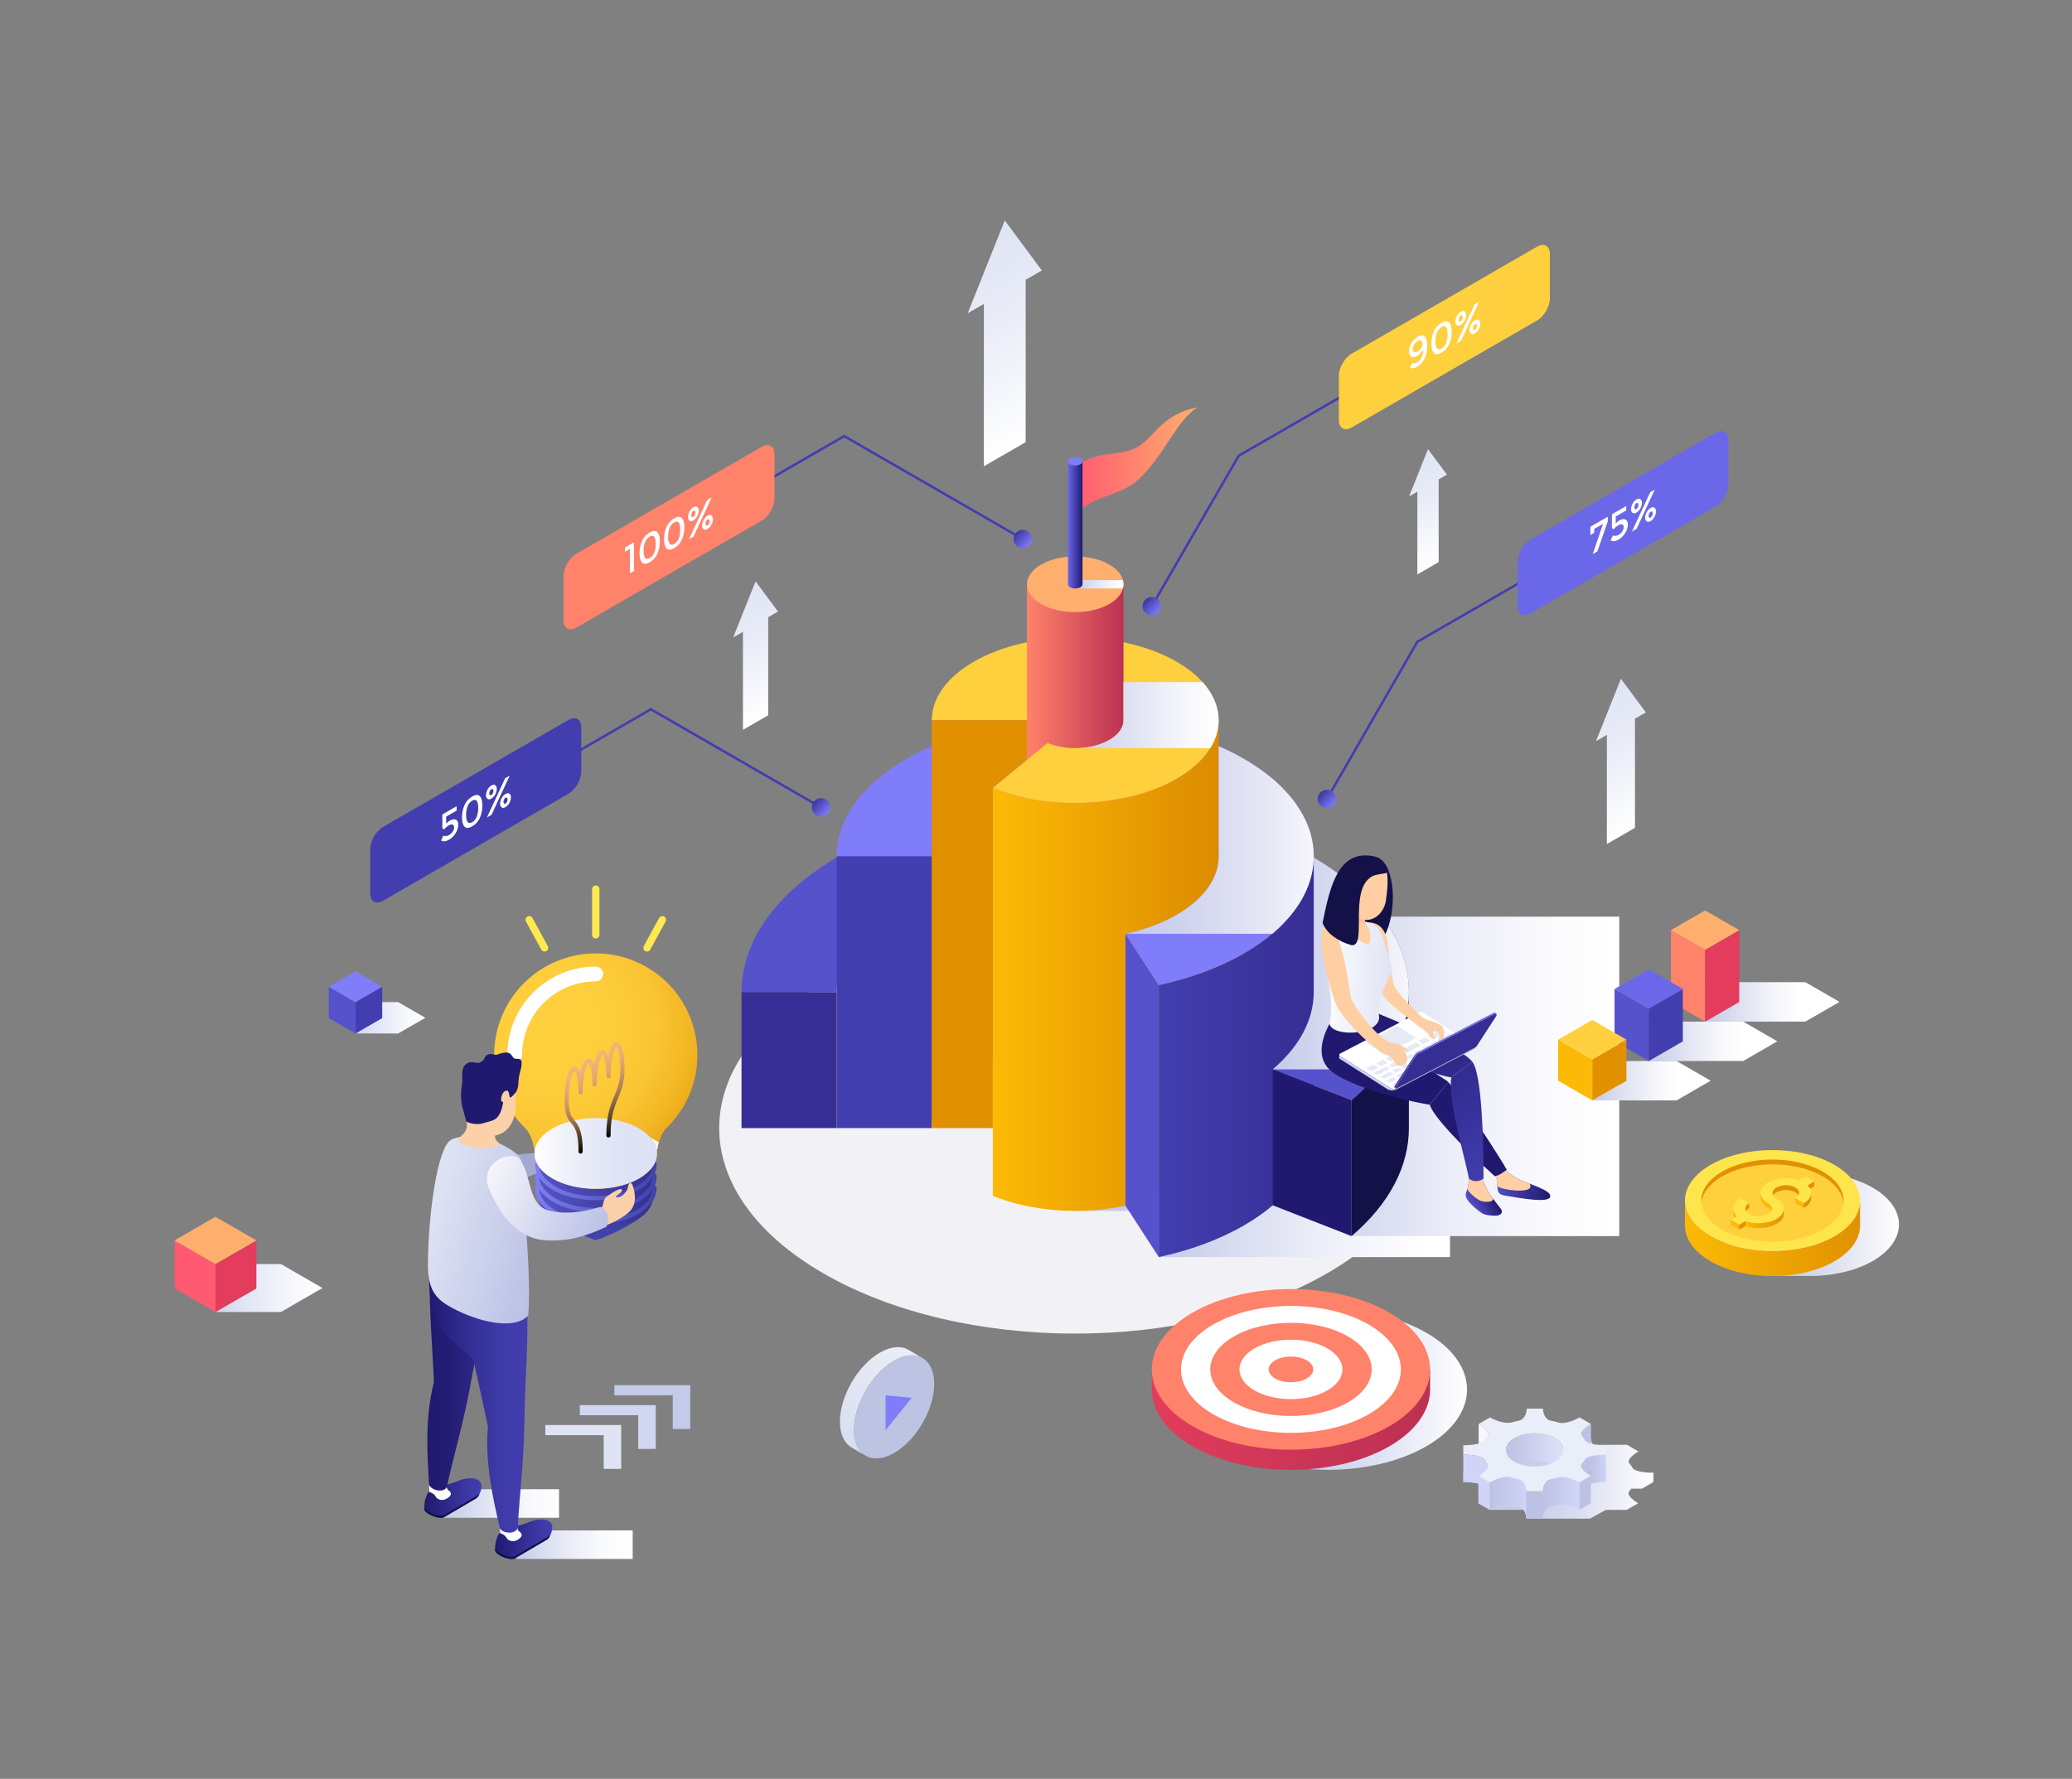 <svg xmlns="http://www.w3.org/2000/svg" xmlns:xlink="http://www.w3.org/1999/xlink" viewBox="0 0 1683.818 1445.932"><rect x="0" y="0" width="1683.818" height="1445.932" fill="#808080" stroke="none"/><defs><linearGradient id="linear-gradient" x1="1189.124" x2="1343.724" y1="1200.85" y2="1200.85" gradientUnits="userSpaceOnUse"><stop offset=".331" stop-color="#c6cbe7"></stop><stop offset=".592" stop-color="#d9ddef"></stop><stop offset="1" stop-color="#fff"></stop></linearGradient><linearGradient id="linear-gradient-2" x1="1223.818" x2="1270.525" y1="1182.991" y2="1182.991" gradientUnits="userSpaceOnUse"><stop offset="0" stop-color="#bdc1e4"></stop><stop offset="1" stop-color="#dee2f9"></stop></linearGradient><linearGradient id="linear-gradient-3" x1="1210.628" x2="1240.423" y1="1217.402" y2="1217.402" gradientUnits="userSpaceOnUse"><stop offset="0" stop-color="#bdc1e4"></stop><stop offset="1" stop-color="#d0d4f6"></stop></linearGradient><linearGradient id="linear-gradient-4" x1="532.207" x2="546.896" y1="149.943" y2="174.511" gradientTransform="rotate(120.001 599.012 899.976)" gradientUnits="userSpaceOnUse"><stop offset="0" stop-color="#d0d4f6"></stop><stop offset="1" stop-color="#bdc1e4"></stop></linearGradient><linearGradient id="linear-gradient-5" x1="1284.845" x2="1305.165" y1="1194.224" y2="1194.224" gradientUnits="userSpaceOnUse"><stop offset=".404" stop-color="#bdc1e4"></stop><stop offset="1" stop-color="#d0d4f6"></stop></linearGradient><linearGradient id="linear-gradient-6" x1="686.447" x2="732.383" y1="1173.412" y2="1093.848" gradientUnits="userSpaceOnUse"><stop offset="0" stop-color="#d8def0"></stop><stop offset=".293" stop-color="#dee3f2"></stop><stop offset="1" stop-color="#e9edf6"></stop></linearGradient><linearGradient id="linear-gradient-7" x1="941.685" x2="1178.349" y1="997.542" y2="997.542" gradientUnits="userSpaceOnUse"><stop offset="0" stop-color="#c4cae9"></stop><stop offset=".237" stop-color="#d7dbf0"></stop><stop offset=".676" stop-color="#f4f5fb"></stop><stop offset=".927" stop-color="#fff"></stop></linearGradient><linearGradient id="linear-gradient-8" x1="1055.396" x2="1315.907" y1="874.931" y2="874.931" gradientUnits="userSpaceOnUse"><stop offset="0" stop-color="#c4cae9"></stop><stop offset=".154" stop-color="#d3d7ee"></stop><stop offset=".47" stop-color="#ebedf8"></stop><stop offset=".76" stop-color="#fafafd"></stop><stop offset="1" stop-color="#fff"></stop></linearGradient><linearGradient id="linear-gradient-9" x1="679.917" x2="1067.626" y1="805.765" y2="805.765" gradientUnits="userSpaceOnUse"><stop offset="0" stop-color="#d88b36"></stop><stop offset="1" stop-color="#ea9b3d"></stop></linearGradient><linearGradient id="linear-gradient-10" x1="757.154" x2="990.394" y1="772.802" y2="772.802" gradientUnits="userSpaceOnUse"><stop offset="0" stop-color="#c9543d"></stop><stop offset="1" stop-color="#e8744b"></stop></linearGradient><linearGradient id="linear-gradient-11" x1="834.54" x2="913.005" y1="593.306" y2="593.306" gradientUnits="userSpaceOnUse"><stop offset="0" stop-color="#76b24f"></stop><stop offset="1" stop-color="#5b893d"></stop></linearGradient><linearGradient id="linear-gradient-12" x1="834.544" x2="913.005" y1="707.279" y2="707.279" gradientUnits="userSpaceOnUse"><stop offset="0" stop-color="#ff826a"></stop><stop offset="1" stop-color="#bc3153"></stop></linearGradient><linearGradient id="linear-gradient-13" x1="806.831" x2="990.318" y1="784.852" y2="784.852" gradientUnits="userSpaceOnUse"><stop offset="0" stop-color="#fcba06"></stop><stop offset="1" stop-color="#dc8b00"></stop></linearGradient><linearGradient id="linear-gradient-14" x1="873.777" x2="990.318" y1="581.281" y2="581.281" gradientUnits="userSpaceOnUse"><stop offset="0" stop-color="#c4cae9"></stop><stop offset=".255" stop-color="#d7dbf0"></stop><stop offset=".73" stop-color="#f4f5fb"></stop><stop offset="1" stop-color="#fff"></stop></linearGradient><linearGradient id="linear-gradient-15" x1="941.685" x2="1067.626" y1="858.892" y2="858.892" gradientUnits="userSpaceOnUse"><stop offset="0" stop-color="#423eaf"></stop><stop offset="1" stop-color="#362e94"></stop></linearGradient><linearGradient id="linear-gradient-16" x1="914.616" x2="1067.626" y1="682.794" y2="682.794" gradientUnits="userSpaceOnUse"><stop offset="0" stop-color="#c4cae9"></stop><stop offset=".289" stop-color="#ced2ec"></stop><stop offset=".774" stop-color="#e8e9f6"></stop><stop offset="1" stop-color="#f6f6fb"></stop></linearGradient><linearGradient id="linear-gradient-17" x1="1034.298" x2="1144.937" y1="783.124" y2="783.124" gradientUnits="userSpaceOnUse"><stop offset="0" stop-color="#c4cae9"></stop><stop offset=".401" stop-color="#d5d9ef"></stop><stop offset="1" stop-color="#f6f6fb"></stop></linearGradient><linearGradient id="linear-gradient-18" x1="1399.52" x2="1399.52" y1="926.541" y2="815.873" gradientTransform="matrix(.866 -.5 0 1.155 105.255 309.385)" gradientUnits="userSpaceOnUse"><stop offset="0" stop-color="#fff"></stop><stop offset=".564" stop-color="#eaedf8"></stop><stop offset="1" stop-color="#dfe4f4"></stop></linearGradient><linearGradient xlink:href="#linear-gradient-18" id="linear-gradient-19" x1="821.328" x2="821.328" y1="407.453" y2="242.892"></linearGradient><linearGradient xlink:href="#linear-gradient-18" id="linear-gradient-20" x1="1218.498" x2="1218.498" y1="659.726" y2="575.833"></linearGradient><linearGradient xlink:href="#linear-gradient-18" id="linear-gradient-21" x1="587.494" x2="587.494" y1="495.112" y2="395.689"></linearGradient><linearGradient xlink:href="#linear-gradient-14" id="linear-gradient-22" x1="873.775" x2="913.005" y1="474.948" y2="474.948"></linearGradient><linearGradient id="linear-gradient-23" x1="873.775" x2="973.197" y1="375.009" y2="375.009" gradientUnits="userSpaceOnUse"><stop offset="0" stop-color="#ff5a72"></stop><stop offset="1" stop-color="#ffaf6d"></stop></linearGradient><linearGradient id="linear-gradient-24" x1="867.853" x2="879.697" y1="426.65" y2="426.65" gradientUnits="userSpaceOnUse"><stop offset="0" stop-color="#6b67e9"></stop><stop offset="1" stop-color="#20196f"></stop></linearGradient><linearGradient id="linear-gradient-25" x1="288.87" x2="345.687" y1="827.319" y2="827.319" gradientUnits="userSpaceOnUse"><stop offset="0" stop-color="#cfd5f1"></stop><stop offset=".283" stop-color="#e1e5f6"></stop><stop offset=".719" stop-color="#f7f8fd"></stop><stop offset="1" stop-color="#fff"></stop></linearGradient><linearGradient xlink:href="#linear-gradient-25" id="linear-gradient-26" x1="175.078" x2="262.044" y1="1046.967" y2="1046.967"></linearGradient><linearGradient id="linear-gradient-27" x1="413.97" x2="461.101" y1="868.14" y2="868.14" gradientTransform="scale(-1 1)rotate(-10.755 106.9 9813.864)" gradientUnits="userSpaceOnUse"><stop offset="0" stop-color="#20196f"></stop><stop offset=".365" stop-color="#322c8e"></stop><stop offset="1" stop-color="#5652cc"></stop></linearGradient><linearGradient id="linear-gradient-28" x1="489.92" x2="473.965" y1="915.735" y2="903.515" gradientTransform="scale(-1 1)rotate(-7.932 102.961 13095.394)" gradientUnits="userSpaceOnUse"><stop offset="0" stop-color="#5652cc"></stop><stop offset=".635" stop-color="#322c8e"></stop><stop offset="1" stop-color="#20196f"></stop></linearGradient><linearGradient id="linear-gradient-29" x1="608.258" x2="486.826" y1="804.242" y2="927.487" gradientTransform="scale(-1 1)rotate(-2.476 101.395 40733.018)" gradientUnits="userSpaceOnUse"><stop offset="0" stop-color="#20196f"></stop><stop offset="1" stop-color="#423eaf"></stop></linearGradient><linearGradient xlink:href="#linear-gradient-29" id="linear-gradient-30" x1="583.522" x2="464.833" y1="761.951" y2="882.411" gradientTransform="scale(-1 1)rotate(-7.932 102.961 13095.394)"></linearGradient><linearGradient id="linear-gradient-31" x1="-385.009" x2="-274.949" y1="851.08" y2="851.08" gradientTransform="scale(-1 1)rotate(-2.476 -354.897 19670.505)" gradientUnits="userSpaceOnUse"><stop offset=".562" stop-color="#a3a9ca"></stop><stop offset=".612" stop-color="#ccd0f2"></stop></linearGradient><linearGradient id="linear-gradient-32" x1="314.164" x2="394.52" y1="835.971" y2="835.971" gradientTransform="rotate(2.482 352.602 19778.593)" gradientUnits="userSpaceOnUse"><stop offset=".175" stop-color="#423ead"></stop><stop offset=".198" stop-color="#5652c9"></stop><stop offset=".227" stop-color="#6b67e7"></stop></linearGradient><linearGradient id="linear-gradient-33" x1="-740.418" x2="-682.451" y1="779.021" y2="779.021" gradientTransform="scale(-1 1)rotate(-2.476 -568.292 9820.266)" gradientUnits="userSpaceOnUse"><stop offset="0" stop-color="#dfe4f4"></stop><stop offset="1" stop-color="#fff"></stop></linearGradient><linearGradient id="linear-gradient-34" x1="1343.251" x2="1452.474" y1="814.389" y2="814.389" gradientTransform="translate(42.41)" gradientUnits="userSpaceOnUse"><stop offset="0" stop-color="#c4c9e5"></stop><stop offset=".241" stop-color="#dde0f0"></stop><stop offset=".539" stop-color="#f6f7fb"></stop><stop offset=".719" stop-color="#fff"></stop></linearGradient><linearGradient xlink:href="#linear-gradient-34" id="linear-gradient-35" x1="1242.175" x2="1346.714" y1="846.423" y2="846.423" gradientTransform="translate(97.637)"></linearGradient><linearGradient xlink:href="#linear-gradient-34" id="linear-gradient-36" x1="1141.1" x2="1237.317" y1="878.46" y2="878.46" gradientTransform="translate(152.864)"></linearGradient><linearGradient id="linear-gradient-37" x1="1397.893" x2="1543.196" y1="995.128" y2="995.128" gradientUnits="userSpaceOnUse"><stop offset=".365" stop-color="#c4c9e4"></stop><stop offset="1" stop-color="#fff"></stop></linearGradient><linearGradient id="linear-gradient-38" x1="1369.257" x2="1511.581" y1="1006.607" y2="1006.607" gradientUnits="userSpaceOnUse"><stop offset="0" stop-color="#fbba05"></stop><stop offset="1" stop-color="#e19100"></stop></linearGradient><linearGradient xlink:href="#linear-gradient-38" id="linear-gradient-39" x1="1418.456" x2="1449.697" y1="990.374" y2="990.374"></linearGradient><linearGradient id="linear-gradient-40" x1="966.029" x2="1192.181" y1="1129.469" y2="1129.469" gradientUnits="userSpaceOnUse"><stop offset=".36" stop-color="#c4cae9"></stop><stop offset=".568" stop-color="#d3d8ef"></stop><stop offset=".97" stop-color="#fcfcfe"></stop><stop offset="1" stop-color="#fff"></stop></linearGradient><linearGradient id="linear-gradient-41" x1="936.019" x2="1162.171" y1="1138.88" y2="1138.88" gradientUnits="userSpaceOnUse"><stop offset="0" stop-color="#e33c5c"></stop><stop offset=".627" stop-color="#c73456"></stop><stop offset="1" stop-color="#bc3153"></stop></linearGradient><linearGradient id="linear-gradient-42" x1="437.56" x2="530.773" y1="969.201" y2="969.201" gradientUnits="userSpaceOnUse"><stop offset="0" stop-color="#5555c6"></stop><stop offset="1" stop-color="#34318f"></stop></linearGradient><linearGradient id="linear-gradient-43" x1="434.769" x2="533.638" y1="969.315" y2="969.315" gradientUnits="userSpaceOnUse"><stop offset="0" stop-color="#7f7ff4"></stop><stop offset="1" stop-color="#4141aa"></stop></linearGradient><linearGradient id="linear-gradient-44" x1="434.391" x2="533.946" y1="937.591" y2="937.591" gradientUnits="userSpaceOnUse"><stop offset="0" stop-color="#fff"></stop><stop offset=".324" stop-color="#eceff9"></stop><stop offset=".662" stop-color="#e0e4f5"></stop><stop offset="1" stop-color="#dce1f4"></stop></linearGradient><linearGradient id="linear-gradient-45" x1="530.154" x2="535.722" y1="923.799" y2="933.444" gradientUnits="userSpaceOnUse"><stop offset=".006" stop-color="#fff"></stop><stop offset="1" stop-color="#f1f1f6"></stop></linearGradient><linearGradient id="linear-gradient-46" x1="502.836" x2="470.668" y1="920.066" y2="864.349" gradientUnits="userSpaceOnUse"><stop offset="0"></stop><stop offset=".098" stop-color="#2d2116"></stop><stop offset=".226" stop-color="#614830"></stop><stop offset=".356" stop-color="#8e6946"></stop><stop offset=".486" stop-color="#b28358"></stop><stop offset=".615" stop-color="#cf9866"></stop><stop offset=".744" stop-color="#e3a770"></stop><stop offset=".872" stop-color="#efb076"></stop><stop offset="1" stop-color="#f3b378"></stop></linearGradient><linearGradient id="linear-gradient-47" x1="672.564" x2="767.058" y1="1255.604" y2="1255.604" gradientTransform="translate(-252.908)" gradientUnits="userSpaceOnUse"><stop offset="0" stop-color="#c4cae8"></stop><stop offset=".169" stop-color="#d4d9ee"></stop><stop offset=".473" stop-color="#eceef8"></stop><stop offset=".758" stop-color="#fafbfd"></stop><stop offset="1" stop-color="#fff"></stop></linearGradient><linearGradient id="linear-gradient-48" x1="612.613" x2="707.202" y1="1222.123" y2="1222.123" gradientTransform="translate(-252.908)" gradientUnits="userSpaceOnUse"><stop offset="0" stop-color="#c4cae8"></stop><stop offset=".014" stop-color="#c5cbe8"></stop><stop offset=".42" stop-color="#e5e7f5"></stop><stop offset=".764" stop-color="#f8f9fc"></stop><stop offset="1" stop-color="#fff"></stop></linearGradient><linearGradient id="linear-gradient-49" x1="1245.416" x2="1291.954" y1="1217.667" y2="1217.667" gradientTransform="matrix(-1 0 0 1 1636.721 0)" gradientUnits="userSpaceOnUse"><stop offset="0" stop-color="#423eaf"></stop><stop offset=".304" stop-color="#3a35a0"></stop><stop offset=".891" stop-color="#241e77"></stop><stop offset="1" stop-color="#1f196f"></stop></linearGradient><linearGradient id="linear-gradient-50" x1="-41.956" x2="11.392" y1="1119.845" y2="1119.845" gradientTransform="translate(389.232)" gradientUnits="userSpaceOnUse"><stop offset="0" stop-color="#20196f"></stop><stop offset=".325" stop-color="#241d75"></stop><stop offset=".775" stop-color="#2f2787"></stop><stop offset="1" stop-color="#362e93"></stop></linearGradient><linearGradient xlink:href="#linear-gradient-49" id="linear-gradient-51" x1="1187.875" x2="1234.415" y1="1251.16" y2="1251.16"></linearGradient><linearGradient id="linear-gradient-52" x1="1208.082" x2="1288.035" y1="1139.942" y2="1139.942" gradientTransform="matrix(-1 0 0 1 1636.721 0)" gradientUnits="userSpaceOnUse"><stop offset="0" stop-color="#423eaf"></stop><stop offset=".226" stop-color="#3f3ba9"></stop><stop offset=".513" stop-color="#36329a"></stop><stop offset=".832" stop-color="#282380"></stop><stop offset="1" stop-color="#1f196f"></stop></linearGradient><linearGradient id="linear-gradient-53" x1="1135.567" x2="1239.076" y1="1091.076" y2="1091.076" gradientTransform="scale(-1 1)rotate(-15.968 71.321 6687.355)" gradientUnits="userSpaceOnUse"><stop offset="0" stop-color="#bbc0e6"></stop><stop offset="1" stop-color="#dfe4f4"></stop></linearGradient><linearGradient id="linear-gradient-54" x1="-56.108" x2="49.872" y1="1213.778" y2="1213.778" gradientTransform="rotate(24.356 759.734 2128.747)" gradientUnits="userSpaceOnUse"><stop offset="0" stop-color="#f6f6fb"></stop><stop offset=".464" stop-color="#d9dbf1"></stop><stop offset="1" stop-color="#bbc0e6"></stop></linearGradient><linearGradient id="linear-gradient-55" x1="929.435" x2="941.82" y1="486.74" y2="498.057" gradientUnits="userSpaceOnUse"><stop offset="0" stop-color="#362e94"></stop><stop offset="1" stop-color="#807dfb"></stop></linearGradient><linearGradient xlink:href="#linear-gradient-55" id="linear-gradient-56" x1="660.635" x2="673.019" y1="650.268" y2="661.586"></linearGradient><linearGradient xlink:href="#linear-gradient-55" id="linear-gradient-57" x1="824.556" x2="836.941" y1="432.156" y2="443.473"></linearGradient><linearGradient xlink:href="#linear-gradient-55" id="linear-gradient-58" x1="1071.742" x2="1084.127" y1="643.476" y2="654.793"></linearGradient><radialGradient id="radial-gradient" cx="443.588" cy="833.883" r="156.792" gradientUnits="userSpaceOnUse"><stop offset="0" stop-color="#ffd03e"></stop><stop offset=".35" stop-color="#fecd3b"></stop><stop offset=".565" stop-color="#fac533"></stop><stop offset=".743" stop-color="#f3b725"></stop><stop offset=".901" stop-color="#e9a211"></stop><stop offset="1" stop-color="#e19100"></stop></radialGradient></defs><g style="isolation:isolate"><g id="Objects"><g id="Gear"><path d="M1326.572,1192.928a21.709,21.709,0,0,0-2.25-3.162c-3.059-3.039,3.992-8.121,7.174-9.957.06,0-9.275-5.391-9.275-5.391l-27.434.025a12.378,12.378,0,0,1-2.307-7.164l-13.166-.006c-.002,2.146-.877,6.943-4.51,9.039a7.399,7.399,0,0,1-2.662.912c-1.863.365-3.699.803-5.475,1.316a.882.882,0,0,1-.232-.039q-2.672-.765-5.463-1.313c-5.879-.885-7.086-7.357-7.072-9.949l-13.164-.004c-.004,2.143-.877,6.945-4.512,9.041a7.511,7.511,0,0,1-2.66.91c-1.863.365-3.697.801-5.475,1.315-6.062,1.307-14.002-2.285-17.164-4.123l-9.336,5.391c3.162,1.838,10.152,6.922,7.061,9.951a21.213,21.213,0,0,0-2.283,3.172,3.674,3.674,0,0,1-1.584,1.537c-3.631,2.096-11.916,2.59-15.637,2.59l-.022,7.621c4.477-.002,15.648.717,17.152,4.125a20.788,20.788,0,0,0,2.248,3.17c3.063,3.031-3.988,8.115-7.172,9.955l9.275,5.389c.322-.187.721-.4,1.152-.627l-1.086.627,27.416.027a12.394,12.394,0,0,1,2.248,7.117l51.734.039,12.891-7.164,16.938.016c.002.004,9.34-5.387,9.34-5.387-3.17-1.838-10.156-6.922-7.066-9.953a23.54,23.54,0,0,0,1.465-1.916l8.68.008,9.332-5.387c.01,0,.053-7.619.053-7.619C1338.921,1197.249,1328.077,1196.341,1326.572,1192.928Z" style="mix-blend-mode:multiply;fill:url(#linear-gradient)"></path><path d="M1209.421,1165.737c-.008-2.959-5.223-6.687-7.832-8.203l.063,22.236c2.609,1.516,7.828,5.24,7.834,8.201Z" style="fill:#f7f7fc"></path><path d="M1292.98,1179.77l-.063-22.236c-2.639,1.521-7.936,5.279-7.926,8.244l.061,22.238C1285.046,1185.048,1290.343,1181.294,1292.98,1179.77Z" style="fill:#bdc1e4"></path><path d="M1230.761,1191.284c9.144-5.279,23.9-5.279,32.98-.002,4.51,2.621,6.77,6.051,6.783,9.488l-.066-22.236c-.012-3.436-2.27-6.867-6.779-9.488-9.082-5.277-23.838-5.277-32.982,0-4.594,2.654-6.889,6.137-6.879,9.613l.061,22.234C1223.872,1197.419,1226.167,1193.936,1230.761,1191.284Z" style="fill:url(#linear-gradient-2)"></path><polygon points="1210.628 1205.046 1201.353 1199.655 1201.417 1221.891 1210.695 1227.28 1210.628 1205.046" style="fill:#d0d4f6"></polygon><polygon points="1292.745 1221.891 1292.683 1199.655 1283.343 1205.046 1283.409 1227.28 1292.745 1221.891" style="fill:#bdc1e4"></polygon><path d="M1227.902,1223.159c1.771.51,3.598.947,5.461,1.311,5.801.871,7.053,7.193,7.06,9.853l-.062-22.234c-.01-2.66-1.262-8.98-7.061-9.853-1.861-.363-3.689-.801-5.461-1.313-5.23-1.781-14.029,2.281-17.211,4.123l.066,22.234C1213.874,1225.438,1222.673,1221.376,1227.902,1223.159Z" style="fill:url(#linear-gradient-3)"></path><path d="M1258.124,1225.37a7.467,7.467,0,0,1,2.645-.9c1.867-.363,3.678-.799,5.465-1.307,5.258-1.787,14.012,2.275,17.176,4.117l-.066-22.234c-3.16-1.84-11.914-5.904-17.17-4.117-1.787.506-3.6.943-5.467,1.307a7.515,7.515,0,0,0-2.646.9c-3.582,2.07-4.344,6.799-4.545,9.053l.065,22.232C1253.782,1232.169,1254.54,1227.44,1258.124,1225.37Z" style="fill:url(#linear-gradient-4)"></path><path d="M1208.525,1189.7c3.063,3.033-3.988,8.115-7.172,9.955l9.275,5.391c3.182-1.842,11.98-5.904,17.211-4.123,1.772.512,3.6.949,5.461,1.313,5.873.881,7.082,7.355,7.059,9.953h13.156c.201-2.254.963-6.982,4.545-9.053a7.515,7.515,0,0,1,2.646-.9c1.867-.363,3.68-.801,5.467-1.307,5.256-1.787,14.01,2.277,17.17,4.117l9.34-5.391c-3.166-1.838-10.16-6.922-7.064-9.955a22.11,22.11,0,0,0,2.285-3.17,3.667,3.667,0,0,1,1.586-1.535c3.627-2.1,11.914-2.59,15.613-2.588l.043-7.621c-4.807.189-15.649-.721-17.152-4.133a21.715,21.715,0,0,0-2.25-3.164c-3.059-3.035,3.99-8.117,7.174-9.955l-9.275-5.389c-3.186,1.836-11.984,5.902-17.207,4.121q-2.672-.765-5.463-1.313c-5.879-.885-7.086-7.357-7.072-9.949l-13.164-.006c-.004,2.146-.877,6.947-4.512,9.043a7.476,7.476,0,0,1-2.66.91c-1.863.365-3.697.801-5.475,1.314-6.062,1.307-14.002-2.285-17.164-4.121l-9.336,5.389c3.162,1.838,10.152,6.922,7.061,9.953a21.199,21.199,0,0,0-2.283,3.17,3.688,3.688,0,0,1-1.584,1.539c-3.631,2.094-11.916,2.588-15.637,2.588l-.022,7.623c4.477-.002,15.648.717,17.152,4.123A20.877,20.877,0,0,0,1208.525,1189.7Zm22.172-20.654c9.144-5.277,23.9-5.277,32.982,0,9.074,5.275,9.037,13.828-.107,19.106-9.131,5.275-23.899,5.269-32.973-.004C1221.515,1182.868,1221.566,1174.321,1230.697,1169.046Z" style="fill:#eaeef9"></path><path d="M1201.353,1199.655c3.184-1.84,10.234-6.922,7.172-9.955a20.877,20.877,0,0,1-2.248-3.17c-1.504-3.406-12.676-4.125-17.152-4.123l.063,22.232a55.823,55.823,0,0,1,12.182,1.311Z" style="fill:#d0d4f6"></path><polygon points="1253.579 1234.421 1253.515 1212.188 1240.359 1212.188 1240.423 1234.425 1253.579 1234.421" style="fill:#bdc1e4"></polygon><path d="M1305.165,1204.639l-.062-22.232c-3.699-.002-11.986.488-15.613,2.588a3.667,3.667,0,0,0-1.586,1.535,22.11,22.11,0,0,1-2.285,3.17c-3.096,3.033,3.898,8.117,7.064,9.955l.02,6.387A54.855,54.855,0,0,1,1305.165,1204.639Z" style="fill:url(#linear-gradient-5)"></path></g><g id="Arrows"><polygon points="560.939 1161.581 560.939 1125.964 499.247 1125.964 499.249 1134.182 546.702 1134.184 546.704 1161.581 560.939 1161.581" style="fill:#c4cae9"></polygon><polygon points="532.89 1177.776 532.89 1142.159 471.2 1142.159 471.2 1150.378 518.654 1150.378 518.655 1177.776 532.89 1177.776" style="fill:#d1d7f3"></polygon><polygon points="504.839 1193.971 504.839 1158.354 443.148 1158.354 443.15 1166.573 490.603 1166.573 490.605 1193.971 504.839 1193.971" style="fill:#dfe4f4"></polygon></g><g id="Arrow_button"><path d="M715.038,1099.487c9.051-5.228,17.25-5.711,23.178-2.271l11.463,6.664c-5.926-3.443-14.129-2.957-23.184,2.268-17.988,10.385-32.524,35.564-32.465,56.231.025,10.269,3.652,17.498,9.498,20.896l-11.459-6.662c-5.852-3.392-9.479-10.623-9.504-20.892C682.507,1135.055,697.044,1109.874,715.038,1099.487Z" style="fill:url(#linear-gradient-6)"></path><path d="M726.495,1106.147c17.988-10.385,32.627-2.051,32.685,18.617.061,20.676-14.482,45.857-32.469,56.244-17.992,10.387-32.625,2.045-32.682-18.631C693.972,1141.712,708.507,1116.532,726.495,1106.147Z" style="fill:#bdc3e3"></path><polygon points="719.681 1134.227 719.681 1162.636 740.935 1136.159 719.681 1134.227" style="mix-blend-mode:multiply;fill:#807dfb"></polygon></g><g id="Chart"><g id="Dark_circle"><path d="M1163.097,916.973c.006,42.756-28.244,85.502-84.738,118.121-56.496,32.615-130.539,48.922-204.582,48.928-74.049-.006-148.094-16.312-204.586-48.928-56.492-32.615-84.74-75.361-84.742-118.111-.002-42.752,28.244-85.502,84.74-118.121,56.498-32.617,130.539-48.924,204.582-48.924,74.043,0,148.092,16.307,204.588,48.924C1134.849,831.477,1163.091,874.225,1163.097,916.973Z" style="fill:#f1f1f6"></path></g><g id="Shadows"><rect width="57.746" height="32.785" x="873.777" y="951.475" style="mix-blend-mode:multiply;fill:#c4cae9"></rect><rect width="236.664" height="48.578" x="941.685" y="973.253" style="mix-blend-mode:multiply;fill:url(#linear-gradient-7)"></rect><polygon points="1315.907 745.083 1055.396 745.083 1098.318 1004.778 1315.907 1004.778 1315.907 745.083" style="mix-blend-mode:multiply;fill:url(#linear-gradient-8)"></polygon></g><g id="Baack_part_A"><path d="M1144.937,806.462c-.006-40.064-26.475-80.131-79.42-110.695-52.947-30.568-122.348-45.854-191.746-45.854-69.395-.004-138.791,15.281-191.742,45.854-52.949,30.568-79.422,70.639-79.42,110.705h77.309c-.002-28.643,18.924-57.287,56.777-79.141,37.853-21.857,87.467-32.787,137.076-32.783,49.613,0,99.226,10.926,137.078,32.783,37.85,21.85,56.775,50.49,56.777,79.135h77.311Z" style="fill:#5652cc"></path><rect width="77.309" height="110.502" x="602.609" y="806.471" style="fill:#362e94"></rect><path d="M1010.849,727.331c-37.852-21.857-87.465-32.783-137.078-32.783-49.609-.004-99.223,10.926-137.076,32.783-37.854,21.854-56.779,50.498-56.777,79.141V916.983c-.002-28.645,18.924-57.287,56.777-79.143,37.853-21.855,87.467-32.783,137.076-32.779,49.613,0,99.226,10.924,137.078,32.779a147.271,147.271,0,0,1,31.543,23.883c16.816-17.082,25.238-36.168,25.234-55.258C1067.624,777.821,1048.698,749.18,1010.849,727.331Z" style="fill:url(#linear-gradient-9)"></path></g><g id="Baack_part_B"><rect width="77.236" height="221.012" x="679.917" y="695.962" style="fill:#423eaf"></rect><path d="M1067.626,695.954c-.002-28.642-18.928-57.284-56.777-79.137-37.852-21.854-87.465-32.781-137.078-32.781-49.609-.002-99.223,10.926-137.076,32.781-37.854,21.855-56.779,50.498-56.777,79.144h77.236c0-17.232,11.385-34.465,34.156-47.611,22.773-13.147,52.619-19.722,82.465-19.72,29.844,0,59.691,6.574,82.463,19.72,22.769,13.146,34.154,30.375,34.156,47.607v.004h77.232Z" style="fill:#807dfb"></path><path d="M956.238,648.35c-22.772-13.146-52.619-19.72-82.463-19.72-29.846-.002-59.691,6.572-82.465,19.72-22.771,13.146-34.156,30.379-34.156,47.611V916.973c0-17.234,11.385-34.465,34.156-47.611,22.773-13.15,52.619-19.719,82.465-19.719a194.325,194.325,0,0,1,40.842,4.275V759.024c15.176-3.271,29.418-8.41,41.621-15.453,22.768-13.146,34.154-30.377,34.156-47.607v-.006C990.392,678.725,979.007,661.497,956.238,648.35Z" style="fill:url(#linear-gradient-10)"></path></g><g id="Baack_part_C"><rect width="78.465" height="66.037" x="834.54" y="560.287" style="fill:url(#linear-gradient-11)"></rect><path d="M956.181,537.869c-22.754-13.139-52.582-19.707-82.406-19.707-29.828-.002-59.654,6.566-82.414,19.707-22.752,13.137-34.131,30.354-34.133,47.575h77.316c0-5.797,3.83-11.593,11.49-16.015,7.66-4.424,17.699-6.635,27.74-6.634,10.037,0,20.078,2.21,27.738,6.634,7.66,4.422,11.49,10.218,11.492,16.015h77.312C990.316,568.225,978.937,551.006,956.181,537.869Z" style="fill:#ffd03e"></path><polygon points="834.54 617.72 834.54 585.444 757.228 585.444 757.228 916.973 806.831 916.973 806.831 640.515 834.54 617.72" style="fill:#e19100"></polygon></g><g id="D"><path d="M834.544,474.932v442.043c0,5.795,3.83,11.594,11.49,16.012,7.658,4.426,17.699,6.639,27.742,6.639,10.035,0,20.076-2.213,27.736-6.639,7.66-4.42,11.49-10.215,11.492-16.012h0v-442.043Z" style="fill:url(#linear-gradient-12)"></path><path d="M901.513,458.918c-7.66-4.422-17.701-6.634-27.738-6.634-10.041-.001-20.08,2.21-27.74,6.634-7.66,4.423-11.49,10.22-11.49,16.016,0,5.798,3.83,11.593,11.49,16.018,7.658,4.421,17.699,6.632,27.742,6.632,10.035,0,20.076-2.211,27.736-6.632,7.66-4.425,11.492-10.222,11.492-16.019C913.003,469.136,909.173,463.341,901.513,458.918Z" style="fill:#ffaf6d"></path></g><g id="Front_part_C"><path d="M990.318,585.444c0,17.223-11.379,34.441-34.137,47.582-22.754,13.137-52.58,19.707-82.404,19.707-23.469,0-46.922-4.086-66.945-12.218v276.458h0V972.046c20.024,8.131,43.477,12.213,66.945,12.215,29.824-.002,59.65-6.568,82.404-19.705,22.76-13.141,34.137-30.361,34.137-47.582V585.444Z" style="fill:url(#linear-gradient-13)"></path><path d="M913.005,585.444c0,5.797-3.832,11.594-11.492,16.017-7.66,4.422-17.701,6.633-27.736,6.633a60.812,60.812,0,0,1-22.537-4.112l-44.408,36.533c20.024,8.132,43.477,12.218,66.945,12.218,29.824,0,59.65-6.57,82.404-19.707,22.758-13.141,34.137-30.359,34.137-47.582Z" style="fill:#ffd03e"></path></g><g id="Shadow_on_C"><path d="M977.259,554.468h-64.254v30.977c0,5.797-3.832,11.594-11.492,16.017-7.66,4.422-17.701,6.633-27.736,6.633h109.762a42.865,42.865,0,0,0,6.779-22.65C990.316,574.796,985.958,564.151,977.259,554.468Z" style="mix-blend-mode:multiply;fill:url(#linear-gradient-14)"></path></g><g id="Front_part_B"><polygon points="941.685 1021.831 914.616 980.042 914.616 759.024 941.685 800.811 941.685 1021.831" style="fill:#5652cc"></polygon><path d="M990.394,695.962c-.002,17.233-11.387,34.461-34.156,47.609-12.203,7.043-26.445,12.182-41.621,15.453l27.068,41.787c25.223-5.438,48.885-14.004,69.164-25.713,37.85-21.854,56.777-50.492,56.777-79.137Z" style="fill:#807dfb"></path><path d="M1010.849,775.098c-20.279,11.709-43.941,20.275-69.164,25.713V1021.831c25.223-5.436,48.885-14.004,69.164-25.713,37.854-21.856,56.781-50.5,56.777-79.145V695.954C1067.63,724.6,1048.702,753.245,1010.849,775.098Z" style="fill:url(#linear-gradient-15)"></path></g><g id="Shadow_on_B"><path d="M1010.849,616.817a203.719,203.719,0,0,0-20.455-10.253V695.962c-.002,17.233-11.387,34.461-34.156,47.609-12.203,7.043-26.445,12.182-41.621,15.453h119.332c22.445-18.957,33.678-41.006,33.678-63.063v-.008C1067.624,667.311,1048.698,638.67,1010.849,616.817Z" style="mix-blend-mode:multiply;fill:url(#linear-gradient-16)"></path></g><g id="Front_part_A"><path d="M1067.626,806.466c.004,21.941-11.115,43.881-33.328,62.768l64.02,25.035c31.068-26.424,46.623-57.109,46.619-87.803Z" style="fill:#5652cc"></path><polygon points="1098.318 1004.768 1034.298 979.733 1034.298 869.233 1098.318 894.268 1098.318 1004.768" style="fill:#20196f"></polygon><path d="M1098.318,894.268V1004.778c31.07-26.424,46.625-57.109,46.619-87.805v-110.502C1144.935,837.167,1129.382,867.846,1098.318,894.268Z" style="fill:#131147"></path></g><g id="Shadow_on_A"><path d="M1067.626,697.014V806.466c.004,21.941-11.115,43.881-33.328,62.768h87.941c15.125-19.955,22.699-41.359,22.697-62.768v-.004C1144.931,766.936,1119.154,727.423,1067.626,697.014Z" style="mix-blend-mode:multiply;fill:url(#linear-gradient-17)"></path></g></g><g id="Arrows-2"><polygon points="1337.499 579.055 1317.239 551.714 1296.98 602.449 1305.818 597.345 1305.818 686.096 1328.659 672.909 1328.659 584.159 1337.499 579.055" style="fill:url(#linear-gradient-18)"></polygon><polygon points="846.65 219.845 816.527 179.188 786.4 254.631 799.542 247.041 799.542 379.011 833.507 359.402 833.507 227.432 846.65 219.845" style="fill:url(#linear-gradient-19)"></polygon><polygon points="1175.831 385.777 1160.474 365.051 1145.116 403.511 1151.818 399.641 1151.818 466.919 1169.132 456.923 1169.132 389.645 1175.831 385.777" style="fill:url(#linear-gradient-20)"></polygon><polygon points="632.226 497.104 614.025 472.54 595.823 518.121 603.763 513.536 603.763 593.269 624.282 581.422 624.282 501.688 632.226 497.104" style="fill:url(#linear-gradient-21)"></polygon></g><g id="Banner"><path d="M873.775,478.352H912.513a12.111,12.111,0,0,0,.008-6.809h-38.746Z" style="mix-blend-mode:multiply;fill:url(#linear-gradient-22)"></path><path d="M873.775,380.438c15.699-15.697,36.914-8.264,51.453-17.627,14.115-9.092,19.07-25.925,47.969-31.736-16.629,10.331-25.916,36.677-46.031,56.791-17.131,17.131-39.783,13.854-53.391,31.076Z" style="fill:url(#linear-gradient-23)"></path><path d="M867.853,374.948v99.984a2.94,2.94,0,0,0,1.734,2.418,9.251,9.251,0,0,0,8.375,0,2.94,2.94,0,0,0,1.734-2.418h0V374.948Z" style="fill:url(#linear-gradient-24)"></path><path d="M877.962,372.53a9.259,9.259,0,0,0-8.375,0,2.553,2.553,0,0,0,0,4.837,9.259,9.259,0,0,0,8.375,0,2.553,2.553,0,0,0,0-4.837Z" style="fill:#807dfb"></path></g><g id="Little_blocks"><polygon points="323.628 814.581 288.87 814.581 310.601 827.511 288.87 840.057 323.628 840.057 345.687 827.325 323.628 814.581" style="mix-blend-mode:multiply;fill:url(#linear-gradient-25)"></polygon><polygon points="228.28 1027.468 175.078 1027.468 208.336 1047.262 175.078 1066.466 228.28 1066.466 262.044 1046.973 228.28 1027.468" style="mix-blend-mode:multiply;fill:url(#linear-gradient-26)"></polygon><polygon points="175.078 1066.466 208.336 1047.262 208.336 1008.274 175.078 1027.468 175.078 1066.466" style="fill:#e33c5c"></polygon><polygon points="175.078 1066.466 141.818 1047.262 141.818 1008.274 175.078 1027.468 175.078 1066.466" style="fill:#ff5a72"></polygon><polygon points="175.078 1027.468 141.818 1008.274 175.078 989.073 208.336 1008.274 175.078 1027.468" style="fill:#ffaf6d"></polygon><polygon points="288.87 840.057 310.601 827.511 310.601 802.038 288.87 814.581 288.87 840.057" style="fill:#423eaf"></polygon><polygon points="288.87 840.057 267.144 827.511 267.144 802.038 288.87 814.581 288.87 840.057" style="fill:#5652cc"></polygon><polygon points="288.87 814.581 267.144 802.038 288.87 789.497 310.601 802.038 288.87 814.581" style="fill:#807dfb"></polygon></g><g id="Woman_with_laptop"><path d="M1215.101,955.503c3.922,5.965-1.566,14.738,7.15,16.185,12.125,2.004,37.131,6.852,37.59.754.385-5.17-16.73-9.738-24.619-13.488-11.004-5.223-12.035-9.201-12.035-9.201Z" style="fill:url(#linear-gradient-27)"></path><path d="M1223.187,949.753s1.031,3.978,12.035,9.201c2.012.959,4.621,1.969,7.387,3.024.01.006,1.482.572.973,3.016-1.021,4.875-22.201,2.547-26.754-.727-.279-2.611.023-6.102-1.727-8.764Z" style="fill:#ffcea2"></path><path d="M1204.925,958.395c.152,1.908,3.07,8.135,5.129,11.322,1.756,2.717,8.322,11.369,9.143,12.279,3.029,3.373.551,6.383-4.291,6.205-4.846-.178-8.176-.537-10.549-2.063-3.152-2.023-14.152-10.389-13.246-15.285.475-2.57,1.109-2.574,2.219-8.463.305-1.615.81-5.502.81-5.502Z" style="fill:url(#linear-gradient-28)"></path><path d="M1201.866,975.483c-3.486-2.078-7.988-6.033-9.484-8.91.275-.963.586-2.252.947-4.182.305-1.615.81-5.502.81-5.502l10.785,1.506c.152,1.908,3.07,8.135,5.129,11.322.629.969,1.875,2.703,3.248,4.57C1213.851,977.677,1205.239,977.495,1201.866,975.483Z" style="fill:#ffcea2"></path><path d="M1175.013,878.003c-6.332-3.766-61.879-42.287-61.879-42.287l-32.193-4.311c-3.078,5.449-13.846,25.76-.113,38.381,13.732,12.625,59.189,24.803,81.092,28.168h0l15.078-18.371A14.862,14.862,0,0,0,1175.013,878.003Z" style="fill:#20196f"></path><path d="M1176.997,879.583l-15.078,18.371c4.199,14.465,52.785,58.104,52.785,58.104,4.353-.869,6.082-2.754,9.723-5.232C1221.111,943.973,1186.239,890.632,1176.997,879.583Z" style="fill:#20196f"></path><path d="M1119.993,823.903s-31.232,9.432-23.533,17.355c7.701,7.926,63.566,31.465,83.023,34.549l17.025-12.721C1186.386,850.095,1126.415,826.817,1119.993,823.903Z" style="fill:url(#linear-gradient-29)"></path><path d="M1196.509,863.087h0l-17.025,12.721h0c-3.381,17.391,11.051,64.824,14.234,82.221a9.467,9.467,0,0,0,11.869-.086S1206.224,875.653,1196.509,863.087Z" style="fill:url(#linear-gradient-30)"></path><path d="M1156.72,823.243a4.119,4.119,0,0,0-3.707-.16l-63.828,33.26a1.131,1.131,0,0,0-.096,2.139l41.387,26.346a4.116,4.116,0,0,0,3.705.158l63.834-33.258a1.134,1.134,0,0,0,.094-2.141Z" style="fill:#fff"></path><g style="mix-blend-mode:multiply"><polygon points="1134.47 879.889 1131.345 881.514 1132.833 882.46 1135.952 880.837 1134.47 879.889" style="fill:#e6eaf5"></polygon><polygon points="1139.726 877.151 1136.603 878.778 1138.089 879.721 1141.212 878.096 1139.726 877.151" style="fill:#e6eaf5"></polygon><polygon points="1144.984 874.409 1141.861 876.038 1143.345 876.983 1146.47 875.356 1144.984 874.409" style="fill:#e6eaf5"></polygon><polygon points="1150.239 871.673 1147.116 873.298 1148.605 874.243 1151.728 872.616 1150.239 871.673" style="fill:#e6eaf5"></polygon><polygon points="1155.499 868.932 1152.378 870.557 1153.861 871.505 1156.986 869.876 1155.499 868.932" style="fill:#e6eaf5"></polygon><polygon points="1160.755 866.192 1157.636 867.821 1159.118 868.768 1162.239 867.139 1160.755 866.192" style="fill:#e6eaf5"></polygon><polygon points="1166.013 863.454 1162.892 865.079 1164.38 866.026 1167.497 864.397 1166.013 863.454" style="fill:#e6eaf5"></polygon><polygon points="1171.271 860.712 1168.15 862.341 1169.634 863.286 1172.753 861.661 1171.271 860.712" style="fill:#e6eaf5"></polygon><polygon points="1176.53 857.977 1173.405 859.6 1174.892 860.546 1178.015 858.923 1176.53 857.977" style="fill:#e6eaf5"></polygon><polygon points="1181.786 855.237 1178.665 856.864 1180.148 857.807 1183.273 856.178 1181.786 855.237" style="fill:#e6eaf5"></polygon><polygon points="1187.042 852.495 1183.923 854.124 1185.407 855.069 1188.53 853.444 1187.042 852.495" style="fill:#e6eaf5"></polygon><polygon points="1192.302 849.759 1189.183 851.382 1190.663 852.329 1193.788 850.7 1192.302 849.759" style="fill:#e6eaf5"></polygon><polygon points="1131.956 875.409 1126.343 878.333 1129.314 880.221 1134.925 877.3 1131.956 875.409" style="fill:#e6eaf5"></polygon><polygon points="1129.298 871.241 1121.554 875.282 1124.523 877.175 1132.271 873.137 1129.298 871.241" style="fill:#e6eaf5"></polygon><polygon points="1126.435 866.948 1116.55 872.1 1119.521 873.989 1129.405 868.841 1126.435 866.948" style="fill:#e6eaf5"></polygon><polygon points="1116.114 865.323 1110.501 868.247 1114.519 870.803 1120.128 867.882 1116.114 865.323" style="fill:#e6eaf5"></polygon><polygon points="1123.859 861.286 1118.245 864.206 1122.267 866.766 1127.878 863.841 1123.859 861.286" style="fill:#e6eaf5"></polygon><polygon points="1131.607 857.251 1125.993 860.171 1130.017 862.731 1135.628 859.805 1131.607 857.251" style="fill:#e6eaf5"></polygon><polygon points="1158.325 843.329 1152.712 846.255 1156.732 848.811 1162.345 845.886 1158.325 843.329" style="fill:#e6eaf5"></polygon><polygon points="1171.452 836.485 1160.447 842.221 1164.464 844.782 1175.474 839.048 1171.452 836.485" style="fill:#e6eaf5"></polygon><polygon points="1150.587 847.356 1133.747 856.136 1137.763 858.694 1154.609 849.919 1150.587 847.356" style="fill:#e6eaf5"></polygon><polygon points="1138.685 871.905 1134.093 874.294 1137.064 876.184 1141.655 873.798 1138.685 871.905" style="fill:#e6eaf5"></polygon><polygon points="1136.03 867.737 1131.437 870.132 1134.407 872.022 1139.001 869.628 1136.03 867.737" style="fill:#e6eaf5"></polygon><polygon points="1133.3 863.528 1128.708 865.921 1131.679 867.813 1136.271 865.419 1133.3 863.528" style="fill:#e6eaf5"></polygon><polygon points="1140.03 860.024 1135.439 862.419 1138.407 864.305 1143.001 861.913 1140.03 860.024" style="fill:#e6eaf5"></polygon><polygon points="1146.757 856.518 1142.165 858.909 1145.136 860.8 1149.728 858.405 1146.757 856.518" style="fill:#e6eaf5"></polygon><polygon points="1153.486 853.011 1148.896 855.405 1151.864 857.294 1156.458 854.901 1153.486 853.011" style="fill:#e6eaf5"></polygon><polygon points="1160.214 849.507 1155.624 851.901 1158.593 853.79 1163.185 851.395 1160.214 849.507" style="fill:#e6eaf5"></polygon><polygon points="1166.945 845.999 1162.353 848.391 1165.32 850.284 1169.915 847.891 1166.945 845.999" style="fill:#e6eaf5"></polygon><polygon points="1177.644 840.427 1169.081 844.887 1172.052 846.776 1180.613 842.313 1177.644 840.427" style="fill:#e6eaf5"></polygon><polygon points="1142.757 864.235 1138.165 866.624 1141.132 868.516 1145.728 866.124 1142.757 864.235" style="fill:#e6eaf5"></polygon><polygon points="1149.488 860.727 1144.894 863.12 1147.864 865.009 1152.458 862.618 1149.488 860.727" style="fill:#e6eaf5"></polygon><polygon points="1156.214 857.223 1151.622 859.612 1154.591 861.505 1159.185 859.108 1156.214 857.223" style="fill:#e6eaf5"></polygon><polygon points="1162.945 853.716 1158.353 856.108 1161.323 857.995 1165.915 855.606 1162.945 853.716" style="fill:#e6eaf5"></polygon><polygon points="1169.671 850.208 1165.081 852.604 1168.05 854.491 1172.644 852.096 1169.671 850.208" style="fill:#e6eaf5"></polygon><polygon points="1182.507 843.52 1171.81 849.096 1174.779 850.987 1185.478 845.413 1182.507 843.52" style="fill:#e6eaf5"></polygon><polygon points="1145.413 868.395 1140.823 870.79 1143.79 872.68 1148.384 870.288 1145.413 868.395" style="fill:#e6eaf5"></polygon><polygon points="1152.142 864.891 1147.55 867.284 1150.521 869.177 1155.113 866.784 1152.142 864.891" style="fill:#e6eaf5"></polygon><polygon points="1158.872 861.387 1154.28 863.778 1157.249 865.667 1161.845 863.276 1158.872 861.387" style="fill:#e6eaf5"></polygon><polygon points="1165.601 857.88 1161.007 860.274 1163.978 862.163 1168.572 859.77 1165.601 857.88" style="fill:#e6eaf5"></polygon><polygon points="1172.329 854.374 1167.738 856.768 1170.706 858.655 1175.302 856.262 1172.329 854.374" style="fill:#e6eaf5"></polygon><polygon points="1179.058 850.866 1174.466 853.261 1177.435 855.147 1182.029 852.757 1179.058 850.866" style="fill:#e6eaf5"></polygon><polygon points="1187.3 846.573 1181.195 849.759 1184.163 851.643 1190.269 848.462 1187.3 846.573" style="fill:#e6eaf5"></polygon></g><polygon points="1189.876 854.298 1139.435 880.581 1140.878 881.497 1191.314 855.214 1189.876 854.298" style="fill:#423ead"></polygon><polygon points="1150.745 843.686 1125.007 857.098 1109.792 847.413 1135.529 834.001 1150.745 843.686" style="mix-blend-mode:multiply;fill:#e6eaf5"></polygon><path d="M1089.089,858.481l41.387,26.346a4.168,4.168,0,0,0,2.992.416c.006,0,.621-.205.713-.258l63.834-33.258a2.132,2.132,0,0,0,.199-.117c.008-.006.01-.006.012-.012h0a.349.349,0,0,0,.049-.031c.037-.027.07-.053.107-.084.016-.012.031-.027.049-.043.039-.035.076-.074.111-.107l.012-.016.01-.012a1.29,1.29,0,0,0,.102-.139.935.935,0,0,0,.152-.436h.008l-.041.893h-.006a1.288,1.288,0,0,1-.807,1.049l-63.83,33.26a7.73,7.73,0,0,1-4.26.271c-.625-.166-1.187-.348-1.846-.521l-39.049-24.859a1.291,1.291,0,0,1-.717-1.115l.101-2.318A1.309,1.309,0,0,0,1089.089,858.481Z" style="fill:url(#linear-gradient-31)"></path><path d="M1125.999,703.044c7.768,12.353,8.064,39.139-.156,56.228-5.553-.242-14.045-8.254-22.406-5.947C1101.513,753.856,1115.863,702.606,1125.999,703.044Z" style="fill:#131147"></path><path d="M1155.54,826.96c4.172,2.467,13.279,4.254,15.852,6.717,2.58,2.463,2.857,9.406.762,11.537-2.098,2.127-4.395,1.943-3.15-.137,1.244-2.08,1.117-6.232-2.045-6.697-6.125-.91,1.342,6.232-1.564,6.172-2.705-.065-3.727-3.598-6.904-6.254-3.18-2.658-5.455-3.533-8.426-6.381C1147.441,829.405,1155.54,826.96,1155.54,826.96Z" style="fill:#facfa7"></path><path d="M1156.677,827.561c-5.07-3.748-20.486-19.848-23.152-25.084-2.475-4.859-5.699-31.549-5.9-34.961-.205-3.414-1.701-17.807-15.68-17.707-1.703,9.197,8.186,54.006,12.473,59.926,5.24,7.246,21.061,18.617,25.646,22.182C1155.454,829.995,1156.677,827.561,1156.677,827.561Z" style="fill:#ffcea2"></path><path d="M1214.538,824.177l-61.535,31.953a6.504,6.504,0,0,0-2.461,2.236l-16.621,25.594a.549.549,0,0,0,.715.787l64.225-33.35a3.285,3.285,0,0,0,1.254-1.139l15.551-23.949C1216.82,824.534,1216.103,823.364,1214.538,824.177Z" style="fill:#362e92"></path><path d="M1133.921,883.96l16.621-25.594a6.504,6.504,0,0,1,2.461-2.236l61.535-31.953c.705-.367,1.223-.316,1.488-.004l.014-.008a8.593,8.593,0,0,0-.818-.893l-.012.008c-.275-.287-.781-.324-1.469.033l-61.535,31.949a6.557,6.557,0,0,0-2.461,2.234l-16.617,25.598a.523.523,0,0,0,.025.613l-.008.004a.232.232,0,0,1,.019.022.396.396,0,0,0,.051.049c.207.217.662.729.75.83A.533.533,0,0,1,1133.921,883.96Z" style="fill:url(#linear-gradient-32)"></path><path d="M1080.958,828.927c3.164-20.572-5.072-46.027-6.301-59.016-.777-8.199-1.18-17.777,6.301-19.752,7.729-2.045,10.855-3.02,17.463-2.572,15.9,1.088,23.213,4.676,25.986,15.779,2.604,10.457,4.633,13.689,6.709,23.918.93,4.586-11.156,18.059-10.557,37.689C1124.308,843.2,1074.693,843.723,1080.958,828.927Z" style="fill:url(#linear-gradient-33)"></path><path d="M1093.603,727.964c.494-4.889,16.828,5.586,16.176,12.027-.535,5.244-1.445,10.512.494,11.275,2.213,1.75,5.625,12.934,1.367,16.838-13.982-6.441-18.238-12.537-30.682-17.945C1086.187,749.321,1092.003,743.784,1093.603,727.964Z" style="fill:#ffcea2"></path><path d="M1125.622,845.145c6.184,4.731,8.047,2.057,11.397,3.742a51.08,51.08,0,0,1,7.635,5.039c1.137.859-2.84.533-4.512-.195,3.742,3.412,3.889,7.68,3.084,9.553-.928,2.144-6.512,3.973-7.727,2.695-5.07-5.334-4.062-7.31-11.217-9.512-2.564-.793-6.107-4.762-6.107-4.762Z" style="fill:#facfa7"></path><path d="M1125.622 845.145c-9.66-6.225-27.189-28.521-28.283-36.492-1.098-7.971-7.646-56.803-18.826-56.397-11.113.406.324 46.91 7.219 64.113 3.369 8.41 21.572 28.461 32.443 35.336C1122.493 851.891 1125.622 845.145 1125.622 845.145ZM1089.857 721.011l5.592-12.4 25.887-2.938a10.699 10.699 0 0 1 4.488-.814c3.566 8.158.752 24.369.752 24.369-.459 10.627-7.984 18.924-16.812 18.541-8.561-.369-15.139-8.781-15.113-18.981l-2.232-.039Z" style="fill:#ffcea2"></path><path d="M1096.972,738.788c2.531,4.996,6.926,8.447,12.121,8.94a5.129,5.129,0,0,0,.707,3.211,11.898,11.898,0,0,1-2.559-.346C1101.962,749.052,1098.298,744.473,1096.972,738.788Z" style="fill:#fbc096"></path><path d="M1110.714,695.352c-24.644-1.068-30.605,28.978-35.939,54.898,3.406,8.426,12.316,14.865,23.412,18.008,13.328,1.916-2.582-44.625,16.602-55.775,5.332-3.102,14.883-1.285,13.139-5.58C1124.15,697.567,1119.058,695.712,1110.714,695.352Z" style="fill:#131147"></path></g><g id="Bar_graph"><polygon points="1467.134 798.37 1385.661 798.37 1413.407 814.386 1385.661 830.407 1467.134 830.407 1494.884 814.386 1467.134 798.37" style="mix-blend-mode:multiply;fill:url(#linear-gradient-34)"></polygon><polygon points="1416.607 830.403 1339.812 830.403 1367.556 846.425 1339.812 862.442 1416.607 862.442 1444.351 846.425 1416.607 830.403" style="mix-blend-mode:multiply;fill:url(#linear-gradient-35)"></polygon><polygon points="1362.437 862.44 1293.964 862.44 1321.708 878.46 1293.964 894.479 1362.437 894.479 1390.181 878.46 1362.437 862.44" style="mix-blend-mode:multiply;fill:url(#linear-gradient-36)"></polygon><polygon points="1357.911 756.048 1385.657 772.069 1385.657 830.403 1357.911 814.384 1357.911 756.048" style="fill:#ff826a"></polygon><polygon points="1413.404 756.048 1385.657 772.069 1385.657 830.403 1413.404 814.384 1413.404 756.048" style="fill:#e33c5c"></polygon><polygon points="1385.657 740.032 1357.911 756.048 1385.657 772.069 1413.404 756.048 1385.657 740.032" style="fill:#ffaf6d"></polygon><polygon points="1312.064 803.872 1339.81 819.891 1339.81 862.442 1312.064 846.423 1312.064 803.872" style="fill:#5652cc"></polygon><polygon points="1367.556 803.872 1339.81 819.891 1339.81 862.442 1367.556 846.423 1367.556 803.872" style="fill:#423eaf"></polygon><polygon points="1339.81 787.852 1312.064 803.872 1339.81 819.891 1367.556 803.872 1339.81 787.852" style="fill:#6b67e9"></polygon><polygon points="1266.216 845.087 1293.964 861.106 1293.964 894.479 1266.216 878.46 1266.216 845.087" style="fill:#fcba06"></polygon><polygon points="1321.708 845.087 1293.964 861.106 1293.964 894.479 1321.708 878.46 1321.708 845.087" style="fill:#e19100"></polygon><polygon points="1293.964 829.067 1266.216 845.087 1293.964 861.106 1321.708 845.087 1293.964 829.067" style="fill:#ffd03e"></polygon></g><g id="Coin"><path d="M1521.741,965.352c-15.191-8.768-35.379-12.807-55.211-12.217h-31.088v5.094a82.762,82.762,0,0,0-16.451,7.123c-28.271,16.441-28.105,43.088.344,59.521a82.649,82.649,0,0,0,16.107,6.98v5.322h37.287c17.932-.299,35.711-4.365,49.353-12.295C1550.359,1008.44,1550.222,981.794,1521.741,965.352Z" style="mix-blend-mode:multiply;fill:url(#linear-gradient-37)"></path><path d="M1369.257,975.927c0-10.516,6.945-21.031,20.842-29.055,13.899-8.023,32.106-12.037,50.322-12.037,18.209,0,36.422,4.014,50.314,12.037,13.896,8.023,20.846,18.535,20.846,29.053.004,10.514-6.945,21.027-20.846,29.055-13.891,8.02-32.1,12.027-50.309,12.027-18.213,0-36.428-4.008-50.321-12.031C1376.208,996.952,1369.261,986.438,1369.257,975.927Z" style="fill:#ffe54c"></path><path d="M1490.736,1004.979c-13.891,8.02-32.1,12.027-50.309,12.027-18.213,0-36.428-4.008-50.321-12.031-13.898-8.023-20.846-18.537-20.849-29.049v20.283c.004,10.51,6.951,21.023,20.849,29.047,13.893,8.023,32.108,12.033,50.321,12.033,18.209,0,36.418-4.006,50.309-12.029,13.9-8.025,20.85-18.541,20.846-29.055V975.925C1511.585,986.438,1504.636,996.952,1490.736,1004.979Z" style="fill:url(#linear-gradient-38)"></path><path d="M1399.558,999.514c11.285,6.518,26.078,9.777,40.869,9.777,14.787,0,29.576-3.26,40.859-9.773,10.41-6.01,16.008-13.746,16.812-21.615-.805-7.871-6.402-15.602-16.812-21.617-11.287-6.516-26.076-9.774-40.867-9.774-14.789,0-29.576,3.258-40.865,9.774-10.412,6.012-16.004,13.744-16.814,21.613C1383.55,985.766,1389.142,993.507,1399.558,999.514Z" style="fill:#ffd03e"></path><path d="M1399.554,956.286c11.289-6.516,26.076-9.774,40.865-9.774,14.791,0,29.58,3.258,40.867,9.774,10.41,6.016,16.008,13.746,16.812,21.617a19.729,19.729,0,0,0,.111-1.979c0-8.543-5.641-17.078-16.924-23.592-11.287-6.516-26.076-9.777-40.867-9.777-14.789,0-29.576,3.262-40.865,9.777-11.287,6.514-16.926,15.053-16.926,23.594a19.639,19.639,0,0,0,.111,1.973C1383.55,970.03,1389.142,962.298,1399.554,956.286Z" style="fill:#e19100"></path><polygon points="1468.89 967.44 1474.359 964.282 1474.359 960.329 1468.89 963.487 1468.89 967.44" style="fill:#e19100"></polygon><path d="M1443.675,974.046c-2.037-1.176-3.162-2.742-3.162-4.404,0-1.662,1.125-3.23,3.164-4.408a16.892,16.892,0,0,1,15.264,0c4.207,2.428,4.207,6.385,0,8.812l6.928,3.998c6.83-3.947,7.826-9.99,3.021-14.557l5.469-3.158-6.926-4-5.467,3.158c-7.91-2.769-18.385-2.197-25.213,1.75-3.895,2.246-6.033,5.229-6.031,8.404-.002,3.172,2.141,6.158,6.031,8.4,4.207,2.432,4.207,6.383,0,8.816a16.908,16.908,0,0,1-15.266,0c-4.211-2.434-4.211-6.385,0-8.814l-6.922-3.998c-6.838,3.943-7.832,9.988-3.037,14.559l-5.035,2.912,6.924,3.998,5.039-2.912c7.916,2.773,18.387,2.199,25.221-1.746C1451.702,986.223,1451.702,978.68,1443.675,974.046Z" style="fill:#ffe54c"></path><polygon points="1406.493 995.47 1413.417 999.471 1413.417 995.514 1406.493 991.516 1406.493 995.47" style="fill:#fbba05"></polygon><polygon points="1413.417 999.471 1418.456 996.557 1418.456 992.602 1413.417 995.514 1413.417 999.471" style="fill:#e19100"></polygon><polygon points="1458.941 977.999 1465.868 981.999 1465.868 978.044 1458.941 974.046 1458.941 977.999" style="fill:#fbba05"></polygon><path d="M1421.488,981.999v-3.955c-2.984,1.726-3.842,4.215-2.592,6.381A6.89,6.89,0,0,1,1421.488,981.999Z" style="fill:#e19100"></path><path d="m1408.556 982.251.01 4.453.01-.008a7.599 7.599 0 0 0 .857 3.119l2.096-1.211a8.495 8.495 0 0 1-2.961-6.34ZM1436.753 981.995a6.99 6.99 0 0 1 2.592 2.43c1.246-2.166.391-4.656-2.592-6.383-3.891-2.242-6.033-5.229-6.031-8.4v3.953C1430.72 976.77 1432.863 979.753 1436.753 981.995ZM1449.697 982.43v-.082h-.008C1449.689 982.376 1449.697 982.399 1449.697 982.43Z" style="fill:#fbba05"></path><path d="M1471.859,969.634c.01,3.043-1.975,6.096-5.99,8.41v3.955c4.119-2.377,6.096-5.516,5.984-8.639l.016.019v-3.746Z" style="fill:#e19100"></path><path d="M1443.677,990.856c-6.834,3.945-17.305,4.52-25.221,1.746v3.955c7.916,2.771,18.387,2.199,25.221-1.748,3.982-2.299,5.982-5.313,6.016-8.332l.004.01v-4.017C1449.685,985.505,1447.681,988.544,1443.677,990.856Z" style="fill:url(#linear-gradient-39)"></path><path d="M1458.941,965.233a16.892,16.892,0,0,0-15.264,0c-2.039,1.178-3.164,2.746-3.164,4.408a3.972,3.972,0,0,0,.562,1.977,6.973,6.973,0,0,1,2.602-2.43,16.886,16.886,0,0,1,15.264-.002,6.867,6.867,0,0,1,2.59,2.433C1462.784,969.45,1461.927,966.954,1458.941,965.233Z" style="fill:#e19100"></path></g><g id="Target"><path d="M966.029,1129.473c-.002-16.707,11.037-33.42,33.117-46.168,44.166-25.494,115.75-25.494,159.912,0,22.082,12.748,33.121,29.457,33.123,46.162-.004,16.705-11.045,33.416-33.123,46.16-44.162,25.498-115.746,25.5-159.912.002C977.072,1162.884,966.03,1146.175,966.029,1129.473Z" style="mix-blend-mode:multiply;fill:url(#linear-gradient-40)"></path><path d="M1144.378,1113.132v.012a89.971,89.971,0,0,0-15.33-11.016c-44.162-25.496-115.746-25.496-159.912,0a90.011,90.011,0,0,0-15.324,11.012v-.008h-17.793v16.346c.002,16.701,11.043,33.41,33.117,46.156,44.166,25.496,115.75,25.494,159.912-.002,22.076-12.742,33.115-29.451,33.123-46.154h0v-16.346Z" style="fill:url(#linear-gradient-41)"></path><path d="M936.019,1113.132c-.002-16.709,11.037-33.42,33.117-46.168,44.166-25.496,115.75-25.496,159.912,0,22.082,12.748,33.121,29.455,33.123,46.162-.004,16.705-11.045,33.414-33.123,46.158-44.162,25.498-115.746,25.5-159.912.002C947.062,1146.54,936.021,1129.833,936.019,1113.132Z" style="fill:#ff826a"></path><path d="M985.925,1076.653c34.889-20.141,91.449-20.141,126.334.002,34.895,20.143,34.891,52.797,0,72.938-34.885,20.143-91.441,20.146-126.334.004C951.038,1129.452,951.038,1096.796,985.925,1076.653Z" style="fill:#fff"></path><path d="M1002.708,1086.345c25.619-14.791,67.15-14.791,92.768,0,25.621,14.791,25.621,38.767,0,53.56-25.617,14.791-67.148,14.791-92.768,0C977.089,1125.112,977.089,1101.136,1002.708,1086.345Z" style="fill:#ff826a"></path><path d="M1019.495,1096.036c16.348-9.44,42.848-9.44,59.195,0,16.352,9.437,16.352,24.738,0,34.178-16.348,9.438-42.848,9.438-59.195,0C1003.146,1120.774,1003.146,1105.473,1019.495,1096.036Z" style="fill:#fff"></path><path d="M1036.279,1105.727c7.078-4.086,18.551-4.088,25.629,0,7.076,4.084,7.076,10.709-.002,14.795-7.076,4.086-18.549,4.088-25.627,0C1029.202,1116.436,1029.204,1109.811,1036.279,1105.727Z" style="fill:#ff826a"></path></g><g id="Light_bulb"><path d="M437.683,949.053s1.408-1.469,4.326-.422c2.91,1.049,9.078-.24,12.51-1.855,3.437-1.617,7.047-2.51,10.932-1.111,3.883,1.395,4.387-1.988,4.387-1.988.633.228,2.617-.867,3.404-3.051,1.088-.512,4.354-3.863,1.438-4.912-.578-1.223-.43-2.463-4.217-3.824a24.785,24.785,0,0,0-12.703-1.277c1.102-3.06,1.41-5.748.289-8.121-2.121,2.691-2.805,4.83-6.668,6.648-3.861,1.818-8.65,3.465-9.49,5.795-.838,2.332-6.684,5.082-6.684,5.082Z" style="fill:#fcd1a9"></path><path d="M443.13,951.384c3.039-5.361,1.762-10.666-5.625-14.107-27.604.584-41.84,6.291-53.806,13.057-13.874,6.535-21.663,22.906-7.579,33.486C397.503,971.026,430.947,954.485,443.13,951.384Z" style="fill:#a3a9d0"></path><path d="M442.82,985.206c11.295,11.293,35.623,21.352,41.35,22.783,5.725-1.432,30.053-11.49,41.346-22.783A738.376,738.376,0,0,0,442.82,985.206Z" style="fill:#4141aa"></path><path d="M437.56,938.716v34.063c0,6.887,4.553,13.775,13.65,19.029,18.205,10.508,47.711,10.504,65.914,0,9.1-5.256,13.652-12.143,13.648-19.029V938.716Z" style="fill:url(#linear-gradient-42)"></path><path d="M533.57,956.055a2.91,2.91,0,0,0-1.475-2.336,18.498,18.498,0,0,0,1.543-7.336,3.039,3.039,0,0,0-2.781-2.707c-1.396,0-.01,2.707-.01,2.707h-.646c0,6.719-4.654,13.109-13.115,17.996-18.131,10.463-47.635,10.463-65.766,0-8.457-4.883-13.115-11.275-13.115-17.996h-.715s1.387-2.707-.01-2.707a2.914,2.914,0,0,0-2.711,2.707,18.484,18.484,0,0,0,1.531,7.305,2.918,2.918,0,0,0-1.531,2.367,18.478,18.478,0,0,0,1.529,7.301,2.925,2.925,0,0,0-1.529,2.367c0,8,5.268,15.447,14.834,20.971,19.076,11.012,50.121,11.012,69.201,0,9.566-5.524,14.834-12.973,14.834-20.971a3.158,3.158,0,0,0-1.543-2.332A17.319,17.319,0,0,0,533.57,956.055ZM517.085,983.718c-18.131,10.469-47.635,10.469-65.766,0-7.941-4.584-12.533-10.5-13.063-16.77a33.611,33.611,0,0,0,11.346,10.076c19.076,11.012,50.121,11.012,69.201,0a33.638,33.638,0,0,0,11.344-10.074C529.62,973.216,525.029,979.134,517.085,983.718Zm0-9.668c-18.131,10.467-47.635,10.467-65.766,0-7.941-4.588-12.533-10.504-13.063-16.773a33.635,33.635,0,0,0,11.346,10.078c19.076,11.01,50.121,11.01,69.201,0a33.667,33.667,0,0,0,11.344-10.078C529.622,963.546,525.03,969.462,517.085,974.05Z" style="fill:url(#linear-gradient-43)"></path><path d="M566.739,857.587a82.571,82.571,0,1,0-140.174,59.131c6.272,6.297,7.826,17.678,7.826,20.871,0,7.357,4.859,14.711,14.58,20.324,19.442,11.225,50.957,11.221,70.395,0,9.721-5.613,14.58-12.967,14.58-20.324,0-3.193,1.555-14.574,7.883-20.904A82.352,82.352,0,0,0,566.739,857.587Z" style="fill:url(#radial-gradient)"></path><path d="M448.972,917.27c19.442-11.225,50.955-11.225,70.395,0,19.439,11.223,19.439,29.418,0,40.643-19.437,11.221-50.953,11.225-70.395,0C429.53,946.688,429.53,928.491,448.972,917.27Z" style="mix-blend-mode:multiply;fill:url(#linear-gradient-44)"></path><path d="M528.62,924.684a21.057,21.057,0,0,1,4.859,9.195l.744.43a35.859,35.859,0,0,1,1.205-5.693Z" style="mix-blend-mode:multiply;fill:url(#linear-gradient-45)"></path><path d="M418.269,863.587a5.999,5.999,0,0,1-6-6,71.981,71.981,0,0,1,71.9-71.9,6,6,0,1,1,0,12,59.968,59.968,0,0,0-59.9,59.9A5.999,5.999,0,0,1,418.269,863.587Z" style="fill:#fff"></path><path d="M502.62,847.794a3.206,3.206,0,0,0-3.318.023c-2.277,1.316-3.971,5.617-5.066,11.084-.736-2.19-1.703-3.838-2.951-4.561a3.209,3.209,0,0,0-3.32.023c-2.275,1.318-3.971,5.613-5.064,11.08-.738-2.186-1.705-3.838-2.951-4.557a3.2,3.2,0,0,0-3.32.024c-2.277,1.314-3.971,5.615-5.066,11.078-.738-2.186-1.703-3.836-2.951-4.557a3.205,3.205,0,0,0-3.32.023c-4.285,2.475-6.527,15.463-6.527,27.014,0,11.762,2.803,15.238,5.514,18.598,2.861,3.553,5.824,7.225,5.824,22.922a1.717,1.717,0,1,0,3.434,0c0-16.908-3.496-21.248-6.586-25.074-2.549-3.166-4.75-5.895-4.75-16.445,0-13.09,2.766-22.744,4.772-24.006,1.109.736,3.133,6.523,3.131,17.463a1.717,1.717,0,0,0,3.434,0c.002-13.094,2.766-22.748,4.773-24.012,1.107.738,3.131,6.529,3.131,17.465a1.717,1.717,0,1,0,3.434,0c0-13.09,2.764-22.746,4.77-24.008,1.111.736,3.133,6.523,3.133,17.461a1.719,1.719,0,1,0,3.438,0c0-13.088,2.764-22.746,4.768-24.006,1.109.74,3.131,6.527,3.131,17.463,0,10.863-2.443,16.781-5.033,23.049-2.953,7.145-6.303,15.242-6.303,31.563a1.719,1.719,0,0,0,3.438,0c0-15.639,3.07-23.068,6.039-30.254,2.725-6.588,5.299-12.812,5.299-24.357C507.55,859.755,506.251,849.891,502.62,847.794Z" style="mix-blend-mode:screen;fill:url(#linear-gradient-46)"></path><path d="M484.169 762.841a3.001 3.001 0 0 1-3-3V722.735a3 3 0 0 1 6 0v37.105A3.001 3.001 0 0 1 484.169 762.841ZM525.81 773.468a3 3 0 0 1-2.631-4.438l12.451-22.812a3 3 0 1 1 5.266 2.875l-12.451 22.812A2.999 2.999 0 0 1 525.81 773.468ZM442.527 773.468a2.997 2.997 0 0 1-2.635-1.562l-12.449-22.812a3 3 0 1 1 5.266-2.875l12.449 22.812a3 3 0 0 1-2.631 4.438Z" style="fill:#ffe950"></path></g><g id="Layer_20"><rect width="94.492" height="23.191" x="419.655" y="1244.009" style="mix-blend-mode:multiply;fill:url(#linear-gradient-47)"></rect><rect width="94.589" height="23.201" x="359.705" y="1210.522" style="mix-blend-mode:multiply;fill:url(#linear-gradient-48)"></rect><path d="M344.767,1226.563c0-18.225,11.547-18.756,11.547-18.756s6.258,0,16.424-4.207c10.027-4.168,24.16-2.563,16.263,12.008a5.052,5.052,0,0,1-.269.535,7.241,7.241,0,0,1-2.567,2.254l-25.242,14.801C357.079,1235.397,344.858,1230.321,344.767,1226.563Z" style="fill:url(#linear-gradient-49)"></path><path d="M344.833,1224.927c.22,3.754,12.274,8.727,16.089,6.555l25.242-14.803a24.049,24.049,0,0,0,3.565-2.598c-.238.498-.436.986-.729,1.527a5.052,5.052,0,0,1-.269.535,7.241,7.241,0,0,1-2.567,2.254l-25.242,14.801c-3.6,2.057-14.553-2.268-15.996-5.908a4.04,4.04,0,0,1-.11-.736A12.37,12.37,0,0,1,344.833,1224.927Z" style="fill:#121047"></path><path d="M349.461,1205.409c2.974,0,13.445,2.67,13.445,2.67a5.951,5.951,0,0,0,.937,2.709,4.011,4.011,0,0,1,.29.357c2.073,1.436,4.171,3.703-.73,6.783-4.015,2.525-7.274.92-8.826-.621a8.054,8.054,0,0,0-2.849-3.24,7.275,7.275,0,0,0-2.732-1.152,1.079,1.079,0,0,0-.021-.246S348.22,1205.409,349.461,1205.409Z" style="fill:#fff"></path><path d="M349.28,1034.145c11.405.207,39.94-6.254,51.344-6.051-4.243,34.305-12.791,65.475-18.501,98.691-6.124,32.297-13.03,54.986-19.056,81.859-2.21,5.01-12.304,3.115-14.345-1.697-1.601-24.76-3.432-54.906,3.903-83.457C351.393,1092.704,348.555,1065.223,349.28,1034.145Z" style="fill:url(#linear-gradient-50)"></path><path d="M402.306,1260.059c0-18.225,11.555-18.756,11.555-18.756s6.252,0,16.422-4.215c10.022-4.164,24.158-2.56,16.258,12.016a3.946,3.946,0,0,1-.271.535,7.198,7.198,0,0,1-2.557,2.248l-25.244,14.803C414.618,1268.901,402.398,1263.809,402.306,1260.059Z" style="fill:url(#linear-gradient-51)"></path><path d="M402.374,1258.421c.212,3.744,12.275,8.731,16.094,6.559l25.244-14.809a24.052,24.052,0,0,0,3.559-2.6c-.24.506-.436.99-.731,1.533a3.946,3.946,0,0,1-.271.535,7.198,7.198,0,0,1-2.557,2.248l-25.244,14.803c-3.6,2.061-14.554-2.258-16.001-5.902a3.609,3.609,0,0,1-.107-.746A11.804,11.804,0,0,1,402.374,1258.421Z" style="fill:#121047"></path><path d="M407.003,1238.903c2.973,0,13.449,2.674,13.449,2.674a6.005,6.005,0,0,0,.932,2.715,2.888,2.888,0,0,1,.291.35c2.068,1.436,4.172,3.707-.728,6.777-4.025,2.529-7.277.924-8.828-.619a8.115,8.115,0,0,0-2.848-3.234,7.103,7.103,0,0,0-2.729-1.15,1.038,1.038,0,0,0-.029-.25S405.759,1238.903,407.003,1238.903Z" style="fill:#fff"></path><path d="M385.494,1108.753c-3.125-14.748-39.063-16.615-36.696-74.608,11.288-1.654,68.203,25.092,79.494,23.43,1.412,34.537-1.926,66.682-2.139,100.393-.764,32.865-3.875,56.369-5.432,83.869-1.355,5.301-11.623,5.076-14.43.666-5.618-24.154-12.35-53.611-9.779-82.965C393.154,1143.262,389.148,1126.018,385.494,1108.753Z" style="fill:url(#linear-gradient-52)"></path><path d="M363.348,1060.79c18.399,11.254,52.905,22.344,65.937,8.525,2.566-31.107-3.381-84.199-3.223-100.195.158-15.992-1.168-23.451-3.725-28.269-2.061-3.887-13.994-11.148-21.493-13.232-10.279-2.846-24.705-6.441-34.593-.916-10.744,6.598-18.34,60.408-18.481,101.387C347.77,1045.438,352.287,1054.024,363.348,1060.79Z" style="fill:url(#linear-gradient-53)"></path><path d="M373.651,924.298c7.048-5.516,6.287-9.475,4.938-16.562a35.406,35.406,0,0,1-2.662-12.227c-.598-15.879,8.988-29.984,21.419-29.607,25.044.769,21.101,14.084,21.704,29.965.561,14.707-5.73,25.088-16.821,27.217.093,2.414.987,4.627,4.159,6.633-7.976,5.191-21.073,3.707-26.442,1.957C374.712,929.962,370.386,927.944,373.651,924.298Z" style="fill:#fcd1a9"></path><path d="M378.087,865.61c4.189-4.367,9.399-.537,11.886-1.941.43-.225.866-.465,1.338-.719.009.012.011.008.011-.002,3.231-2.102,1.588-3.494,4.588-5.432,2.961-1.926,5.99.473,7.936-.254l-.006.01c4.609-1.641,8.783-2.4,10.688-.764a12.731,12.731,0,0,1,2.514,3.055h0c1.668,2.566,6.969-1.021,6.844,4.67-.115,5.34-2.033,7.189-2.57,15.377-.014.467-.035.943-.072,1.402.006.102-.006.18-.006.272-.014,0-.014-.004-.014-.016-.435,5.297-2.078,6.768-4.66,9.555-2.504,2.703-2.506.234-2.678-.791-.316-1.936-.936-3.639-2.086-3.514-1.172.113-3.475.795-4.473,5.957-.721,3.721,1.734,2.811,1.545,3.838-2.775,15.156-8.422,14.231-14.737,16.275a19.511,19.511,0,0,1-15.09-.926c-1.758-5.695-2.495-9.053-3.341-11.719a46.811,46.811,0,0,1-.572-16.324c-.003-.021-.013-.008-.013-.029C376.619,876.512,373.991,869.876,378.087,865.61Z" style="fill:#1f196f"></path><path d="M488.146,982.475c2.48-.973,1.365-7.57,5.035-9.984,3.654-2.422,11.291-7.803,12.293-5.326.84,2.074-6.371,5.234-4.898,5.785,4.229,1.598,9.387-4.639,9.732-7.98.34-3.344,2.543-4.691,3.602-1.998,1.053,2.699,5.303,15.02-2.742,22.27-8.049,7.24-19.689,11.084-19.689,11.084Z" style="fill:#fcd1a9"></path><path d="M492.759,997.21s5.404-11.623-4.754-16.217c-11.295,3.31-25.229,6.59-40.803,3.328-17.824-3.738-15.17-26.537-23.078-39.133-4.348-13.148-37.114-1.477-26.146,22.578,6.383,14.002,19.277,38.93,45.547,40.398C462.351,1009.216,476.152,1004.897,492.759,997.21Z" style="fill:url(#linear-gradient-54)"></path></g><g id="Man_with_light_bulb"><polygon points="936.896 493.266 935.165 492.266 1005.896 369.753 1006.128 369.619 1112.361 308.286 1113.361 310.018 1007.361 371.218 936.896 493.266" style="fill:#423eaf"></polygon><path d="M1259.509,242.485c-.002,6.601-4.678,14.7-10.393,18l-150.689,87c-5.715,3.3-10.393.601-10.393-6v-36c0-6.599,4.678-14.7,10.393-18l150.689-87c5.715-3.3,10.391-.599,10.393,6Z" style="fill:#ffd03e"></path><path d="M1151.314 294.735a9.383 9.383 0 0 0 3.963-4.394 15.928 15.928 0 0 0 1.303-6.432 17.29 17.29 0 0 1-2.084 2.957 11.475 11.475 0 0 1-3.01 2.556q-2.719 1.569-4.557.543-1.837-1.025-1.838-4.484a12.728 12.728 0 0 1 1.982-6.707 14.088 14.088 0 0 1 4.992-4.985q4.857-2.805 6.711 1.135a14.219 14.219 0 0 1 1.043 5.881 27.715 27.715 0 0 1-.666 6.396 18.943 18.943 0 0 1-1.822 4.86 15.146 15.146 0 0 1-5.541 5.939q-3.284 1.895-5.945 1.06l1.707-3.892a3.642 3.642 0 0 0 1.779.176A4.852 4.852 0 0 0 1151.314 294.735Zm.621-9.045a8.602 8.602 0 0 0 2.922-2.806 6.52 6.52 0 0 0 1.172-3.585 2.528 2.528 0 0 0-1.129-2.421 2.786 2.786 0 0 0-2.82.342 7.889 7.889 0 0 0-2.791 2.764 6.792 6.792 0 0 0-1.1 3.592 2.739 2.739 0 0 0 .998 2.465Q1150.183 286.702 1151.935 285.69ZM1165.288 286.917q-2.057-2.104-2.057-7.616a23.648 23.648 0 0 1 2.057-9.989 14.868 14.868 0 0 1 6.189-6.865q4.14-2.389 6.191-.283 2.057 2.103 2.055 7.616a23.653 23.653 0 0 1-2.055 9.989 14.873 14.873 0 0 1-6.191 6.865Q1167.341 289.023 1165.288 286.917Zm2.443-16.528a19.269 19.269 0 0 0-1.201 7.008q0 3.908 1.201 5.621 1.201 1.712 3.746.241a8.537 8.537 0 0 0 3.719-4.535 19.518 19.518 0 0 0 1.172-7.007q0-3.941-1.172-5.653-1.172-1.711-3.719-.242A8.67 8.67 0 0 0 1167.732 270.389ZM1190.198 253.191a3.405 3.405 0 0 1 1.242 3.042 9.346 9.346 0 0 1-1.258 4.502 8.431 8.431 0 0 1-3.125 3.372q-1.866 1.078-3.109.243a3.397 3.397 0 0 1-1.244-3.04 9.322 9.322 0 0 1 1.26-4.502 8.426 8.426 0 0 1 3.123-3.374Q1188.953 252.358 1190.198 253.191Zm11.773-7.782-14.812 31.903-3.732 2.155 14.814-31.904Zm-13.713 14.415a4.422 4.422 0 0 0 .463-1.954 1.732 1.732 0 0 0-.49-1.404.991.991 0 0 0-1.201.01 3.04 3.04 0 0 0-1.174 1.36 4.429 4.429 0 0 0-.463 1.955 1.722 1.722 0 0 0 .492 1.403.986.986 0 0 0 1.201-.01A3.027 3.027 0 0 0 1188.259 259.824Zm13.424.268a3.399 3.399 0 0 1 1.244 3.039 9.32 9.32 0 0 1-1.258 4.502 8.434 8.434 0 0 1-3.125 3.375q-1.866 1.077-3.109.24a3.391 3.391 0 0 1-1.244-3.039 9.33 9.33 0 0 1 1.258-4.502 8.446 8.446 0 0 1 3.125-3.375Q1200.44 259.255 1201.683 260.092Zm-1.879 6.663a4.406 4.406 0 0 0 .461-1.952 1.72 1.72 0 0 0-.492-1.403.984.984 0 0 0-1.199.007 3.044 3.044 0 0 0-1.172 1.362 4.423 4.423 0 0 0-.463 1.955 1.715 1.715 0 0 0 .492 1.401.986.986 0 0 0 1.201-.008A3.057 3.057 0 0 0 1199.804 266.755Z" style="fill:#fff"></path><path d="M928.529,492.766a7.502,7.502,0,1,1,7.502,7.5A7.502,7.502,0,0,1,928.529,492.766Z" style="fill:url(#linear-gradient-55)"></path><polygon points="666.73 657.163 528.925 577.685 448.019 624.397 447.019 622.665 528.925 575.377 667.73 655.429 666.73 657.163" style="fill:#423eaf"></polygon><path d="M472.345,627.198c-.002,6.601-4.678,14.7-10.393,18l-150.689,87c-5.715,3.301-10.393.602-10.391-6v-36c-.002-6.598,4.676-14.699,10.391-18l150.689-87c5.715-3.3,10.391-.599,10.393,6Z" style="fill:#423eaf"></path><path d="M371.089 655.327v3.574l-8.535 4.93v5.746a10.609 10.609 0 0 1 2.893-2.473q2.836-1.641 4.891-.852 2.054.785 2.055 4.156a12.918 12.918 0 0 1-2.143 6.832 15.051 15.051 0 0 1-5.266 5.264q-4.078 2.355-6.51.619l1.824-3.926a4.005 4.005 0 0 0 .621.274 4.644 4.644 0 0 0 1.605.06 6.274 6.274 0 0 0 2.662-.92 8.423 8.423 0 0 0 2.633-2.522 6.154 6.154 0 0 0 1.185-3.607q0-1.922-1.258-2.246a4.398 4.398 0 0 0-3.182.783 13.627 13.627 0 0 0-3.66 3.217l-1.447-.969v-11.226ZM377.542 671.964q-2.057-2.103-2.055-7.617a23.643 23.643 0 0 1 2.055-9.988 14.859 14.859 0 0 1 6.189-6.865q4.14-2.389 6.191-.283 2.057 2.104 2.055 7.617a23.655 23.655 0 0 1-2.055 9.988 14.853 14.853 0 0 1-6.191 6.865Q379.595 674.068 377.542 671.964Zm2.443-16.527a19.306 19.306 0 0 0-1.201 7.008q0 3.908 1.201 5.621 1.201 1.711 3.746.24a8.533 8.533 0 0 0 3.719-4.535 19.513 19.513 0 0 0 1.172-7.006q0-3.943-1.172-5.654t-3.719-.242A8.669 8.669 0 0 0 379.986 655.436ZM402.45 638.239a3.405 3.405 0 0 1 1.244 3.042 9.329 9.329 0 0 1-1.26 4.502 8.435 8.435 0 0 1-3.123 3.372q-1.869 1.078-3.111.242a3.397 3.397 0 0 1-1.244-3.039 9.323 9.323 0 0 1 1.26-4.502 8.427 8.427 0 0 1 3.123-3.374Q401.205 637.406 402.45 638.239Zm11.774-7.782-14.811 31.903-3.734 2.154 14.815-31.903Zm-13.711 14.415a4.446 4.446 0 0 0 .461-1.954 1.732 1.732 0 0 0-.49-1.404.99.99 0 0 0-1.201.01 3.025 3.025 0 0 0-1.172 1.36 4.404 4.404 0 0 0-.465 1.955 1.723 1.723 0 0 0 .492 1.403.986.986 0 0 0 1.201-.01A3.042 3.042 0 0 0 400.513 644.872Zm13.422.267a3.396 3.396 0 0 1 1.246 3.039 9.322 9.322 0 0 1-1.26 4.502 8.432 8.432 0 0 1-3.125 3.375q-1.866 1.075-3.109.24a3.391 3.391 0 0 1-1.244-3.039 9.352 9.352 0 0 1 1.258-4.502 8.45 8.45 0 0 1 3.127-3.375Q412.691 644.303 413.935 645.139Zm-1.879 6.664a4.412 4.412 0 0 0 .463-1.953 1.715 1.715 0 0 0-.492-1.402.983.983 0 0 0-1.199.006 3.042 3.042 0 0 0-1.174 1.361 4.428 4.428 0 0 0-.463 1.957 1.713 1.713 0 0 0 .492 1.4.986.986 0 0 0 1.201-.008A3.03 3.03 0 0 0 412.056 651.804Z" style="fill:#fff"></path><path d="M659.728,656.296a7.502,7.502,0,1,1,7.502,7.5A7.501,7.501,0,0,1,659.728,656.296Z" style="fill:url(#linear-gradient-56)"></path><polygon points="830.652 439.049 686.009 355.631 605.103 402.343 604.103 400.61 686.009 353.322 831.652 437.316 830.652 439.049" style="fill:#423eaf"></polygon><path d="M629.429,405.143c-.002,6.601-4.678,14.7-10.393,18l-150.69,86.999c-5.715,3.301-10.392.602-10.391-6v-36c-.002-6.598,4.676-14.699,10.391-18l150.69-86.999c5.715-3.3,10.391-.599,10.393,6Z" style="fill:#ff826a"></path><path d="m507.862 445.032 7.35-4.243v23.352l-3.24 1.871v-19.844l-4.109 2.372ZM521.81 457.308q-2.057-2.104-2.055-7.616a23.647 23.647 0 0 1 2.055-9.989 14.871 14.871 0 0 1 6.191-6.865q4.137-2.389 6.189-.283 2.057 2.103 2.055 7.616a23.653 23.653 0 0 1-2.055 9.989 14.868 14.868 0 0 1-6.189 6.865Q523.861 459.414 521.81 457.308Zm2.443-16.528a19.311 19.311 0 0 0-1.201 7.008q0 3.908 1.201 5.621 1.201 1.712 3.748.241a8.543 8.543 0 0 0 3.717-4.535 19.52 19.52 0 0 0 1.172-7.007q0-3.941-1.172-5.653-1.172-1.711-3.717-.242A8.665 8.665 0 0 0 524.253 440.78ZM541.714 445.816q-2.054-2.104-2.055-7.616a23.676 23.676 0 0 1 2.055-9.989 14.883 14.883 0 0 1 6.191-6.865q4.14-2.389 6.191-.283 2.054 2.103 2.055 7.616a23.684 23.684 0 0 1-2.055 9.989 14.872 14.872 0 0 1-6.191 6.865Q543.769 447.922 541.714 445.816Zm2.445-16.528a19.269 19.269 0 0 0-1.201 7.008q0 3.908 1.201 5.621 1.198 1.712 3.746.241a8.545 8.545 0 0 0 3.719-4.535 19.517 19.517 0 0 0 1.172-7.007q0-3.941-1.172-5.653-1.175-1.711-3.719-.242A8.662 8.662 0 0 0 544.159 429.288ZM566.624 412.091a3.401 3.401 0 0 1 1.244 3.042 9.347 9.347 0 0 1-1.258 4.502 8.432 8.432 0 0 1-3.125 3.372q-1.866 1.078-3.111.243a3.401 3.401 0 0 1-1.242-3.04 9.341 9.341 0 0 1 1.258-4.502 8.429 8.429 0 0 1 3.125-3.374Q565.378 411.257 566.624 412.091Zm11.775-7.782-14.813 31.903-3.732 2.155 14.812-31.904Zm-13.713 14.415a4.42 4.42 0 0 0 .461-1.954 1.732 1.732 0 0 0-.49-1.404.99.99 0 0 0-1.201.01 3.048 3.048 0 0 0-1.172 1.36 4.429 4.429 0 0 0-.463 1.955 1.722 1.722 0 0 0 .492 1.403.986.986 0 0 0 1.201-.01A3.05 3.05 0 0 0 564.687 418.723Zm13.424.268a3.4 3.4 0 0 1 1.244 3.039 9.341 9.341 0 0 1-1.258 4.502 8.436 8.436 0 0 1-3.127 3.375q-1.863 1.077-3.107.24a3.387 3.387 0 0 1-1.246-3.039 9.335 9.335 0 0 1 1.26-4.502 8.447 8.447 0 0 1 3.125-3.375Q576.864 418.155 578.111 418.991Zm-1.879 6.663a4.433 4.433 0 0 0 .461-1.952 1.72 1.72 0 0 0-.492-1.403.984.984 0 0 0-1.199.007 3.021 3.021 0 0 0-1.172 1.362 4.397 4.397 0 0 0-.463 1.955 1.715 1.715 0 0 0 .492 1.401.983.983 0 0 0 1.199-.008A3.048 3.048 0 0 0 576.232 425.654Z" style="fill:#fff"></path><circle cx="831.152" cy="438.182" r="7.502" style="fill:url(#linear-gradient-57)"></circle><polygon points="1079.204 650.001 1077.47 649.005 1151.048 520.954 1151.28 520.819 1257.513 459.486 1258.513 461.219 1152.513 522.417 1079.204 650.001" style="fill:#423eaf"></polygon><path d="M1404.659,393.684c.002,6.6-4.676,14.7-10.391,18l-150.689,87c-5.715,3.3-10.391.6-10.393-6v-36c.002-6.6,4.678-14.699,10.393-17.999l150.689-87c5.715-3.3,10.393-.601,10.391,5.999Z" style="fill:#6b67e9"></path><path d="M1292.443 434.894v-6.715l14.234-8.218v3.508l-8.562 24.788-3.762 2.171 8.359-24.605-7.172 4.143v3.141ZM1321.548 411.343v3.574l-8.535 4.928v5.746a10.629 10.629 0 0 1 2.894-2.473q2.836-1.638 4.887-.851 2.057.785 2.055 4.157a12.898 12.898 0 0 1-2.141 6.832 15.056 15.056 0 0 1-5.266 5.263q-4.078 2.355-6.508.618l1.82-3.926a4.05 4.05 0 0 0 .625.275 4.717 4.717 0 0 0 1.605.06 6.275 6.275 0 0 0 2.66-.92 8.44 8.44 0 0 0 2.633-2.521 6.145 6.145 0 0 0 1.188-3.608q0-1.919-1.262-2.246a4.408 4.408 0 0 0-3.18.784 13.644 13.644 0 0 0-3.66 3.217l-1.445-.97V418.057ZM1333.005 405.745a3.406 3.406 0 0 1 1.246 3.042 9.332 9.332 0 0 1-1.262 4.502 8.41 8.41 0 0 1-3.121 3.372q-1.869 1.078-3.113.243a3.401 3.401 0 0 1-1.242-3.04 9.32 9.32 0 0 1 1.258-4.502 8.43 8.43 0 0 1 3.125-3.374Q1331.759 404.912 1333.005 405.745Zm11.777-7.782-14.812 31.903-3.734 2.155 14.812-31.904Zm-13.715 14.415a4.42 4.42 0 0 0 .461-1.954 1.738 1.738 0 0 0-.488-1.404.993.993 0 0 0-1.203.01 3.048 3.048 0 0 0-1.172 1.36 4.427 4.427 0 0 0-.461 1.955 1.722 1.722 0 0 0 .492 1.403.983.983 0 0 0 1.199-.01A3.027 3.027 0 0 0 1331.068 412.378Zm13.422.268a3.391 3.391 0 0 1 1.246 3.039 9.32 9.32 0 0 1-1.258 4.502 8.461 8.461 0 0 1-3.125 3.375q-1.863 1.077-3.109.24a3.387 3.387 0 0 1-1.246-3.039 9.375 9.375 0 0 1 1.258-4.502 8.454 8.454 0 0 1 3.129-3.375Q1343.247 411.809 1344.489 412.645Zm-1.879 6.663a4.41 4.41 0 0 0 .465-1.952 1.72 1.72 0 0 0-.492-1.403.984.984 0 0 0-1.199.007 2.998 2.998 0 0 0-1.172 1.362 4.373 4.373 0 0 0-.465 1.955 1.715 1.715 0 0 0 .492 1.401.983.983 0 0 0 1.199-.008A3.033 3.033 0 0 0 1342.611 419.308Z" style="fill:#fff"></path><path d="M1070.835,649.503a7.502,7.502,0,1,1,7.502,7.5A7.502,7.502,0,0,1,1070.835,649.503Z" style="fill:url(#linear-gradient-58)"></path></g></g></g></svg>